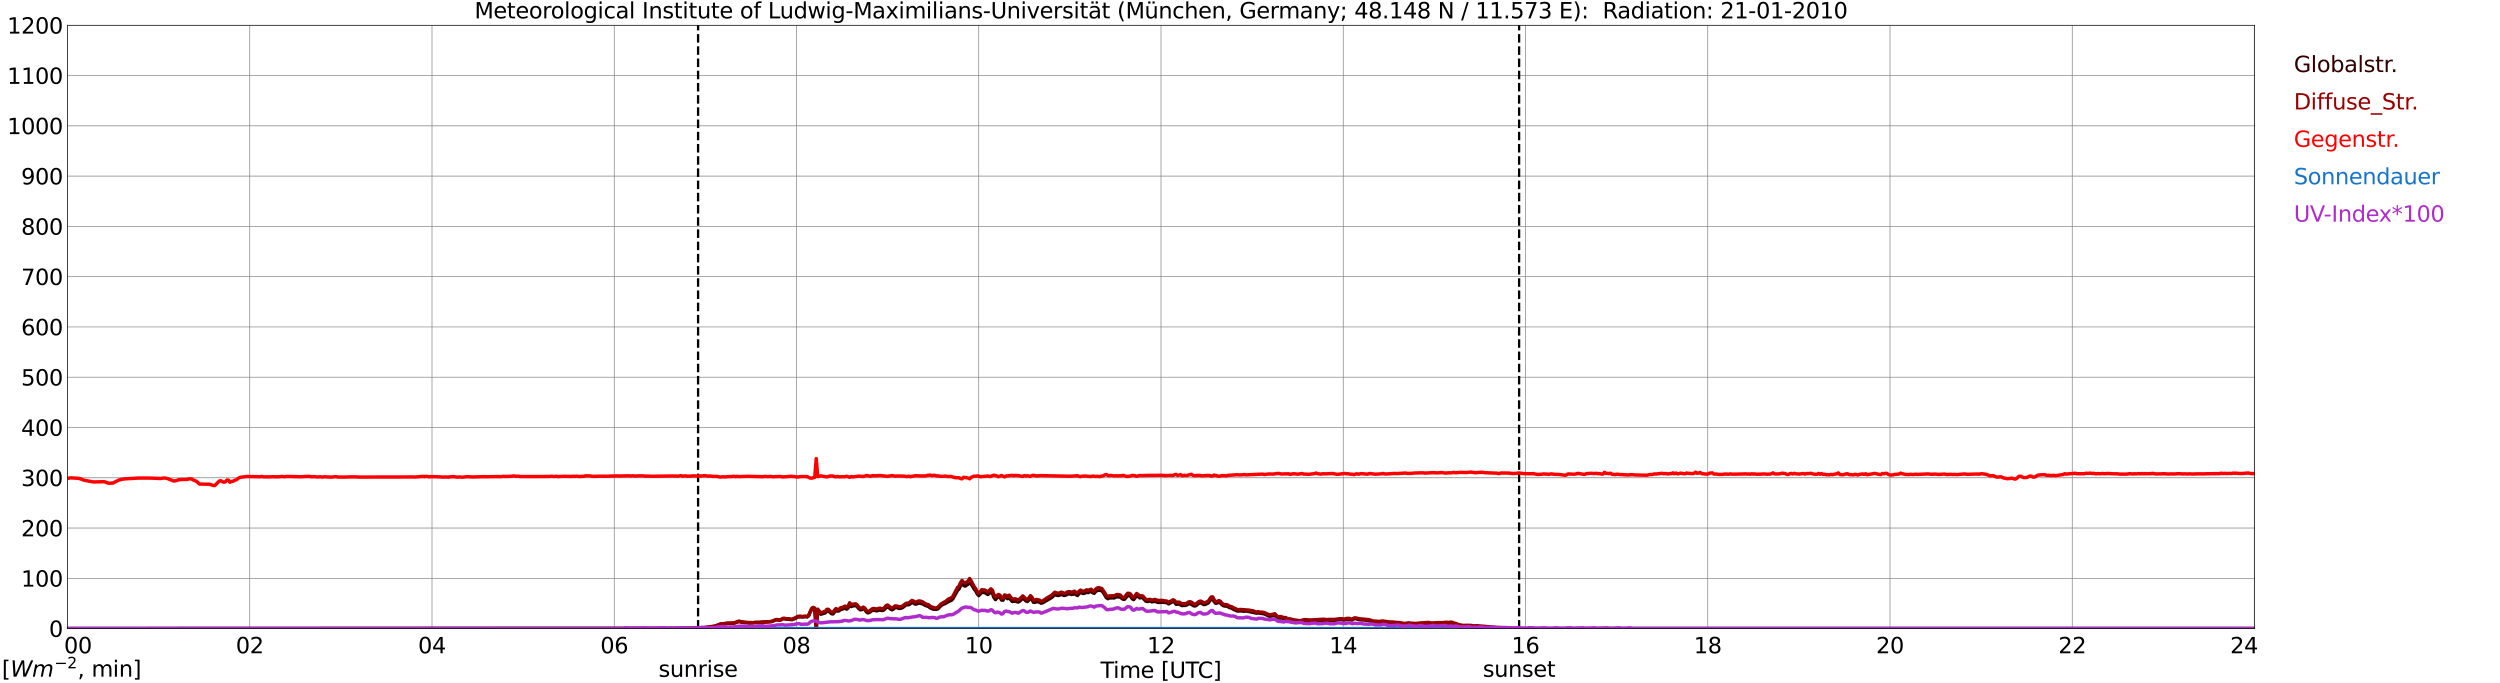 <?xml version="1.0" encoding="utf-8" standalone="no"?>
<!DOCTYPE svg PUBLIC "-//W3C//DTD SVG 1.1//EN"
  "http://www.w3.org/Graphics/SVG/1.1/DTD/svg11.dtd">
<svg xmlns:xlink="http://www.w3.org/1999/xlink" width="1085.4pt" height="296.64pt" viewBox="0 0 1085.4 296.64" xmlns="http://www.w3.org/2000/svg" version="1.1">
 <defs>
  <style type="text/css">*{stroke-linejoin: round; stroke-linecap: butt}</style>
 </defs>
 <g id="figure_1">
  <g id="patch_1">
   <path d="M 0 296.64 
L 1085.4 296.64 
L 1085.4 0 
L 0 0 
z
" style="fill: #ffffff"/>
  </g>
  <g id="axes_1">
   <g id="patch_2">
    <path d="M 29.306 272.909 
L 978.814 272.909 
L 978.814 10.976 
L 29.306 10.976 
z
" style="fill: #ffffff"/>
   </g>
   <g id="patch_3">
    <path d="M 978.814 272.909 
L 978.814 272.909 
L 978.814 10.976 
L 978.814 10.976 
z
" clip-path="url(#p9c9dc38a20)" style="fill: #d3d3d3; opacity: 0.25; stroke: #d3d3d3; stroke-linejoin: miter"/>
   </g>
   <g id="matplotlib.axis_1">
    <g id="xtick_1">
     <g id="line2d_1">
      <path d="M 29.306 272.909 
L 29.306 10.976 
" clip-path="url(#p9c9dc38a20)" style="fill: none; stroke: #808080; stroke-width: 0.3; stroke-linecap: square"/>
     </g>
     <g id="line2d_2"/>
     <g id="text_1">
      <!--    00 -->
      <g transform="translate(18.733 283.627) scale(0.095 -0.095)">
       <defs>
        <path id="DejaVuSans-20" transform="scale(0.016)"/>
        <path id="DejaVuSans-30" d="M 2034 4250 
Q 1547 4250 1301 3770 
Q 1056 3291 1056 2328 
Q 1056 1369 1301 889 
Q 1547 409 2034 409 
Q 2525 409 2770 889 
Q 3016 1369 3016 2328 
Q 3016 3291 2770 3770 
Q 2525 4250 2034 4250 
z
M 2034 4750 
Q 2819 4750 3233 4129 
Q 3647 3509 3647 2328 
Q 3647 1150 3233 529 
Q 2819 -91 2034 -91 
Q 1250 -91 836 529 
Q 422 1150 422 2328 
Q 422 3509 836 4129 
Q 1250 4750 2034 4750 
z
" transform="scale(0.016)"/>
       </defs>
       <use xlink:href="#DejaVuSans-20"/>
       <use xlink:href="#DejaVuSans-20" transform="translate(31.787 0)"/>
       <use xlink:href="#DejaVuSans-20" transform="translate(63.574 0)"/>
       <use xlink:href="#DejaVuSans-30" transform="translate(95.361 0)"/>
       <use xlink:href="#DejaVuSans-30" transform="translate(158.984 0)"/>
      </g>
     </g>
    </g>
    <g id="xtick_2">
     <g id="line2d_3">
      <path d="M 108.431 272.909 
L 108.431 10.976 
" clip-path="url(#p9c9dc38a20)" style="fill: none; stroke: #808080; stroke-width: 0.3; stroke-linecap: square"/>
     </g>
     <g id="line2d_4"/>
     <g id="text_2">
      <!-- 02 -->
      <g transform="translate(102.387 283.627) scale(0.095 -0.095)">
       <defs>
        <path id="DejaVuSans-32" d="M 1228 531 
L 3431 531 
L 3431 0 
L 469 0 
L 469 531 
Q 828 903 1448 1529 
Q 2069 2156 2228 2338 
Q 2531 2678 2651 2914 
Q 2772 3150 2772 3378 
Q 2772 3750 2511 3984 
Q 2250 4219 1831 4219 
Q 1534 4219 1204 4116 
Q 875 4013 500 3803 
L 500 4441 
Q 881 4594 1212 4672 
Q 1544 4750 1819 4750 
Q 2544 4750 2975 4387 
Q 3406 4025 3406 3419 
Q 3406 3131 3298 2873 
Q 3191 2616 2906 2266 
Q 2828 2175 2409 1742 
Q 1991 1309 1228 531 
z
" transform="scale(0.016)"/>
       </defs>
       <use xlink:href="#DejaVuSans-30"/>
       <use xlink:href="#DejaVuSans-32" transform="translate(63.623 0)"/>
      </g>
     </g>
    </g>
    <g id="xtick_3">
     <g id="line2d_5">
      <path d="M 187.557 272.909 
L 187.557 10.976 
" clip-path="url(#p9c9dc38a20)" style="fill: none; stroke: #808080; stroke-width: 0.3; stroke-linecap: square"/>
     </g>
     <g id="line2d_6"/>
     <g id="text_3">
      <!-- 04 -->
      <g transform="translate(181.513 283.627) scale(0.095 -0.095)">
       <defs>
        <path id="DejaVuSans-34" d="M 2419 4116 
L 825 1625 
L 2419 1625 
L 2419 4116 
z
M 2253 4666 
L 3047 4666 
L 3047 1625 
L 3713 1625 
L 3713 1100 
L 3047 1100 
L 3047 0 
L 2419 0 
L 2419 1100 
L 313 1100 
L 313 1709 
L 2253 4666 
z
" transform="scale(0.016)"/>
       </defs>
       <use xlink:href="#DejaVuSans-30"/>
       <use xlink:href="#DejaVuSans-34" transform="translate(63.623 0)"/>
      </g>
     </g>
    </g>
    <g id="xtick_4">
     <g id="line2d_7">
      <path d="M 266.683 272.909 
L 266.683 10.976 
" clip-path="url(#p9c9dc38a20)" style="fill: none; stroke: #808080; stroke-width: 0.3; stroke-linecap: square"/>
     </g>
     <g id="line2d_8"/>
     <g id="text_4">
      <!-- 06 -->
      <g transform="translate(260.638 283.627) scale(0.095 -0.095)">
       <defs>
        <path id="DejaVuSans-36" d="M 2113 2584 
Q 1688 2584 1439 2293 
Q 1191 2003 1191 1497 
Q 1191 994 1439 701 
Q 1688 409 2113 409 
Q 2538 409 2786 701 
Q 3034 994 3034 1497 
Q 3034 2003 2786 2293 
Q 2538 2584 2113 2584 
z
M 3366 4563 
L 3366 3988 
Q 3128 4100 2886 4159 
Q 2644 4219 2406 4219 
Q 1781 4219 1451 3797 
Q 1122 3375 1075 2522 
Q 1259 2794 1537 2939 
Q 1816 3084 2150 3084 
Q 2853 3084 3261 2657 
Q 3669 2231 3669 1497 
Q 3669 778 3244 343 
Q 2819 -91 2113 -91 
Q 1303 -91 875 529 
Q 447 1150 447 2328 
Q 447 3434 972 4092 
Q 1497 4750 2381 4750 
Q 2619 4750 2861 4703 
Q 3103 4656 3366 4563 
z
" transform="scale(0.016)"/>
       </defs>
       <use xlink:href="#DejaVuSans-30"/>
       <use xlink:href="#DejaVuSans-36" transform="translate(63.623 0)"/>
      </g>
     </g>
    </g>
    <g id="xtick_5">
     <g id="line2d_9">
      <path d="M 345.808 272.909 
L 345.808 10.976 
" clip-path="url(#p9c9dc38a20)" style="fill: none; stroke: #808080; stroke-width: 0.3; stroke-linecap: square"/>
     </g>
     <g id="line2d_10"/>
     <g id="text_5">
      <!-- 08 -->
      <g transform="translate(339.764 283.627) scale(0.095 -0.095)">
       <defs>
        <path id="DejaVuSans-38" d="M 2034 2216 
Q 1584 2216 1326 1975 
Q 1069 1734 1069 1313 
Q 1069 891 1326 650 
Q 1584 409 2034 409 
Q 2484 409 2743 651 
Q 3003 894 3003 1313 
Q 3003 1734 2745 1975 
Q 2488 2216 2034 2216 
z
M 1403 2484 
Q 997 2584 770 2862 
Q 544 3141 544 3541 
Q 544 4100 942 4425 
Q 1341 4750 2034 4750 
Q 2731 4750 3128 4425 
Q 3525 4100 3525 3541 
Q 3525 3141 3298 2862 
Q 3072 2584 2669 2484 
Q 3125 2378 3379 2068 
Q 3634 1759 3634 1313 
Q 3634 634 3220 271 
Q 2806 -91 2034 -91 
Q 1263 -91 848 271 
Q 434 634 434 1313 
Q 434 1759 690 2068 
Q 947 2378 1403 2484 
z
M 1172 3481 
Q 1172 3119 1398 2916 
Q 1625 2713 2034 2713 
Q 2441 2713 2670 2916 
Q 2900 3119 2900 3481 
Q 2900 3844 2670 4047 
Q 2441 4250 2034 4250 
Q 1625 4250 1398 4047 
Q 1172 3844 1172 3481 
z
" transform="scale(0.016)"/>
       </defs>
       <use xlink:href="#DejaVuSans-30"/>
       <use xlink:href="#DejaVuSans-38" transform="translate(63.623 0)"/>
      </g>
     </g>
    </g>
    <g id="xtick_6">
     <g id="line2d_11">
      <path d="M 424.934 272.909 
L 424.934 10.976 
" clip-path="url(#p9c9dc38a20)" style="fill: none; stroke: #808080; stroke-width: 0.3; stroke-linecap: square"/>
     </g>
     <g id="line2d_12"/>
     <g id="text_6">
      <!-- 10 -->
      <g transform="translate(418.89 283.627) scale(0.095 -0.095)">
       <defs>
        <path id="DejaVuSans-31" d="M 794 531 
L 1825 531 
L 1825 4091 
L 703 3866 
L 703 4441 
L 1819 4666 
L 2450 4666 
L 2450 531 
L 3481 531 
L 3481 0 
L 794 0 
L 794 531 
z
" transform="scale(0.016)"/>
       </defs>
       <use xlink:href="#DejaVuSans-31"/>
       <use xlink:href="#DejaVuSans-30" transform="translate(63.623 0)"/>
      </g>
     </g>
    </g>
    <g id="xtick_7">
     <g id="line2d_13">
      <path d="M 504.06 272.909 
L 504.06 10.976 
" clip-path="url(#p9c9dc38a20)" style="fill: none; stroke: #808080; stroke-width: 0.3; stroke-linecap: square"/>
     </g>
     <g id="line2d_14"/>
     <g id="text_7">
      <!-- 12 -->
      <g transform="translate(498.015 283.627) scale(0.095 -0.095)">
       <use xlink:href="#DejaVuSans-31"/>
       <use xlink:href="#DejaVuSans-32" transform="translate(63.623 0)"/>
      </g>
     </g>
    </g>
    <g id="xtick_8">
     <g id="line2d_15">
      <path d="M 583.185 272.909 
L 583.185 10.976 
" clip-path="url(#p9c9dc38a20)" style="fill: none; stroke: #808080; stroke-width: 0.3; stroke-linecap: square"/>
     </g>
     <g id="line2d_16"/>
     <g id="text_8">
      <!-- 14 -->
      <g transform="translate(577.141 283.627) scale(0.095 -0.095)">
       <use xlink:href="#DejaVuSans-31"/>
       <use xlink:href="#DejaVuSans-34" transform="translate(63.623 0)"/>
      </g>
     </g>
    </g>
    <g id="xtick_9">
     <g id="line2d_17">
      <path d="M 662.311 272.909 
L 662.311 10.976 
" clip-path="url(#p9c9dc38a20)" style="fill: none; stroke: #808080; stroke-width: 0.3; stroke-linecap: square"/>
     </g>
     <g id="line2d_18"/>
     <g id="text_9">
      <!-- 16 -->
      <g transform="translate(656.267 283.627) scale(0.095 -0.095)">
       <use xlink:href="#DejaVuSans-31"/>
       <use xlink:href="#DejaVuSans-36" transform="translate(63.623 0)"/>
      </g>
     </g>
    </g>
    <g id="xtick_10">
     <g id="line2d_19">
      <path d="M 741.437 272.909 
L 741.437 10.976 
" clip-path="url(#p9c9dc38a20)" style="fill: none; stroke: #808080; stroke-width: 0.3; stroke-linecap: square"/>
     </g>
     <g id="line2d_20"/>
     <g id="text_10">
      <!-- 18 -->
      <g transform="translate(735.392 283.627) scale(0.095 -0.095)">
       <use xlink:href="#DejaVuSans-31"/>
       <use xlink:href="#DejaVuSans-38" transform="translate(63.623 0)"/>
      </g>
     </g>
    </g>
    <g id="xtick_11">
     <g id="line2d_21">
      <path d="M 820.562 272.909 
L 820.562 10.976 
" clip-path="url(#p9c9dc38a20)" style="fill: none; stroke: #808080; stroke-width: 0.3; stroke-linecap: square"/>
     </g>
     <g id="line2d_22"/>
     <g id="text_11">
      <!-- 20 -->
      <g transform="translate(814.518 283.627) scale(0.095 -0.095)">
       <use xlink:href="#DejaVuSans-32"/>
       <use xlink:href="#DejaVuSans-30" transform="translate(63.623 0)"/>
      </g>
     </g>
    </g>
    <g id="xtick_12">
     <g id="line2d_23">
      <path d="M 899.688 272.909 
L 899.688 10.976 
" clip-path="url(#p9c9dc38a20)" style="fill: none; stroke: #808080; stroke-width: 0.3; stroke-linecap: square"/>
     </g>
     <g id="line2d_24"/>
     <g id="text_12">
      <!-- 22 -->
      <g transform="translate(893.644 283.627) scale(0.095 -0.095)">
       <use xlink:href="#DejaVuSans-32"/>
       <use xlink:href="#DejaVuSans-32" transform="translate(63.623 0)"/>
      </g>
     </g>
    </g>
    <g id="xtick_13">
     <g id="line2d_25">
      <path d="M 978.814 272.909 
L 978.814 10.976 
" clip-path="url(#p9c9dc38a20)" style="fill: none; stroke: #808080; stroke-width: 0.3; stroke-linecap: square"/>
     </g>
     <g id="line2d_26"/>
     <g id="text_13">
      <!-- 24    -->
      <g transform="translate(968.241 283.627) scale(0.095 -0.095)">
       <use xlink:href="#DejaVuSans-32"/>
       <use xlink:href="#DejaVuSans-34" transform="translate(63.623 0)"/>
       <use xlink:href="#DejaVuSans-20" transform="translate(127.246 0)"/>
       <use xlink:href="#DejaVuSans-20" transform="translate(159.033 0)"/>
       <use xlink:href="#DejaVuSans-20" transform="translate(190.82 0)"/>
      </g>
     </g>
    </g>
    <g id="text_14">
     <!-- Time [UTC] -->
     <g transform="translate(477.806 294.322) scale(0.095 -0.095)">
      <defs>
       <path id="DejaVuSans-54" d="M -19 4666 
L 3928 4666 
L 3928 4134 
L 2272 4134 
L 2272 0 
L 1638 0 
L 1638 4134 
L -19 4134 
L -19 4666 
z
" transform="scale(0.016)"/>
       <path id="DejaVuSans-69" d="M 603 3500 
L 1178 3500 
L 1178 0 
L 603 0 
L 603 3500 
z
M 603 4863 
L 1178 4863 
L 1178 4134 
L 603 4134 
L 603 4863 
z
" transform="scale(0.016)"/>
       <path id="DejaVuSans-6d" d="M 3328 2828 
Q 3544 3216 3844 3400 
Q 4144 3584 4550 3584 
Q 5097 3584 5394 3201 
Q 5691 2819 5691 2113 
L 5691 0 
L 5113 0 
L 5113 2094 
Q 5113 2597 4934 2840 
Q 4756 3084 4391 3084 
Q 3944 3084 3684 2787 
Q 3425 2491 3425 1978 
L 3425 0 
L 2847 0 
L 2847 2094 
Q 2847 2600 2669 2842 
Q 2491 3084 2119 3084 
Q 1678 3084 1418 2786 
Q 1159 2488 1159 1978 
L 1159 0 
L 581 0 
L 581 3500 
L 1159 3500 
L 1159 2956 
Q 1356 3278 1631 3431 
Q 1906 3584 2284 3584 
Q 2666 3584 2933 3390 
Q 3200 3197 3328 2828 
z
" transform="scale(0.016)"/>
       <path id="DejaVuSans-65" d="M 3597 1894 
L 3597 1613 
L 953 1613 
Q 991 1019 1311 708 
Q 1631 397 2203 397 
Q 2534 397 2845 478 
Q 3156 559 3463 722 
L 3463 178 
Q 3153 47 2828 -22 
Q 2503 -91 2169 -91 
Q 1331 -91 842 396 
Q 353 884 353 1716 
Q 353 2575 817 3079 
Q 1281 3584 2069 3584 
Q 2775 3584 3186 3129 
Q 3597 2675 3597 1894 
z
M 3022 2063 
Q 3016 2534 2758 2815 
Q 2500 3097 2075 3097 
Q 1594 3097 1305 2825 
Q 1016 2553 972 2059 
L 3022 2063 
z
" transform="scale(0.016)"/>
       <path id="DejaVuSans-5b" d="M 550 4863 
L 1875 4863 
L 1875 4416 
L 1125 4416 
L 1125 -397 
L 1875 -397 
L 1875 -844 
L 550 -844 
L 550 4863 
z
" transform="scale(0.016)"/>
       <path id="DejaVuSans-55" d="M 556 4666 
L 1191 4666 
L 1191 1831 
Q 1191 1081 1462 751 
Q 1734 422 2344 422 
Q 2950 422 3222 751 
Q 3494 1081 3494 1831 
L 3494 4666 
L 4128 4666 
L 4128 1753 
Q 4128 841 3676 375 
Q 3225 -91 2344 -91 
Q 1459 -91 1007 375 
Q 556 841 556 1753 
L 556 4666 
z
" transform="scale(0.016)"/>
       <path id="DejaVuSans-43" d="M 4122 4306 
L 4122 3641 
Q 3803 3938 3442 4084 
Q 3081 4231 2675 4231 
Q 1875 4231 1450 3742 
Q 1025 3253 1025 2328 
Q 1025 1406 1450 917 
Q 1875 428 2675 428 
Q 3081 428 3442 575 
Q 3803 722 4122 1019 
L 4122 359 
Q 3791 134 3420 21 
Q 3050 -91 2638 -91 
Q 1578 -91 968 557 
Q 359 1206 359 2328 
Q 359 3453 968 4101 
Q 1578 4750 2638 4750 
Q 3056 4750 3426 4639 
Q 3797 4528 4122 4306 
z
" transform="scale(0.016)"/>
       <path id="DejaVuSans-5d" d="M 1947 4863 
L 1947 -844 
L 622 -844 
L 622 -397 
L 1369 -397 
L 1369 4416 
L 622 4416 
L 622 4863 
L 1947 4863 
z
" transform="scale(0.016)"/>
      </defs>
      <use xlink:href="#DejaVuSans-54"/>
      <use xlink:href="#DejaVuSans-69" transform="translate(57.959 0)"/>
      <use xlink:href="#DejaVuSans-6d" transform="translate(85.742 0)"/>
      <use xlink:href="#DejaVuSans-65" transform="translate(183.154 0)"/>
      <use xlink:href="#DejaVuSans-20" transform="translate(244.678 0)"/>
      <use xlink:href="#DejaVuSans-5b" transform="translate(276.465 0)"/>
      <use xlink:href="#DejaVuSans-55" transform="translate(315.479 0)"/>
      <use xlink:href="#DejaVuSans-54" transform="translate(388.672 0)"/>
      <use xlink:href="#DejaVuSans-43" transform="translate(443.881 0)"/>
      <use xlink:href="#DejaVuSans-5d" transform="translate(513.705 0)"/>
     </g>
    </g>
   </g>
   <g id="matplotlib.axis_2">
    <g id="ytick_1">
     <g id="line2d_27">
      <path d="M 29.306 272.909 
L 978.814 272.909 
" clip-path="url(#p9c9dc38a20)" style="fill: none; stroke: #808080; stroke-width: 0.3; stroke-linecap: square"/>
     </g>
     <g id="line2d_28"/>
     <g id="text_15">
      <!-- 0 -->
      <g transform="translate(21.261 276.518) scale(0.095 -0.095)">
       <use xlink:href="#DejaVuSans-30"/>
      </g>
     </g>
    </g>
    <g id="ytick_2">
     <g id="line2d_29">
      <path d="M 29.306 251.081 
L 978.814 251.081 
" clip-path="url(#p9c9dc38a20)" style="fill: none; stroke: #808080; stroke-width: 0.3; stroke-linecap: square"/>
     </g>
     <g id="line2d_30"/>
     <g id="text_16">
      <!-- 100 -->
      <g transform="translate(9.173 254.69) scale(0.095 -0.095)">
       <use xlink:href="#DejaVuSans-31"/>
       <use xlink:href="#DejaVuSans-30" transform="translate(63.623 0)"/>
       <use xlink:href="#DejaVuSans-30" transform="translate(127.246 0)"/>
      </g>
     </g>
    </g>
    <g id="ytick_3">
     <g id="line2d_31">
      <path d="M 29.306 229.253 
L 978.814 229.253 
" clip-path="url(#p9c9dc38a20)" style="fill: none; stroke: #808080; stroke-width: 0.3; stroke-linecap: square"/>
     </g>
     <g id="line2d_32"/>
     <g id="text_17">
      <!-- 200 -->
      <g transform="translate(9.173 232.863) scale(0.095 -0.095)">
       <use xlink:href="#DejaVuSans-32"/>
       <use xlink:href="#DejaVuSans-30" transform="translate(63.623 0)"/>
       <use xlink:href="#DejaVuSans-30" transform="translate(127.246 0)"/>
      </g>
     </g>
    </g>
    <g id="ytick_4">
     <g id="line2d_33">
      <path d="M 29.306 207.426 
L 978.814 207.426 
" clip-path="url(#p9c9dc38a20)" style="fill: none; stroke: #808080; stroke-width: 0.3; stroke-linecap: square"/>
     </g>
     <g id="line2d_34"/>
     <g id="text_18">
      <!-- 300 -->
      <g transform="translate(9.173 211.035) scale(0.095 -0.095)">
       <defs>
        <path id="DejaVuSans-33" d="M 2597 2516 
Q 3050 2419 3304 2112 
Q 3559 1806 3559 1356 
Q 3559 666 3084 287 
Q 2609 -91 1734 -91 
Q 1441 -91 1130 -33 
Q 819 25 488 141 
L 488 750 
Q 750 597 1062 519 
Q 1375 441 1716 441 
Q 2309 441 2620 675 
Q 2931 909 2931 1356 
Q 2931 1769 2642 2001 
Q 2353 2234 1838 2234 
L 1294 2234 
L 1294 2753 
L 1863 2753 
Q 2328 2753 2575 2939 
Q 2822 3125 2822 3475 
Q 2822 3834 2567 4026 
Q 2313 4219 1838 4219 
Q 1578 4219 1281 4162 
Q 984 4106 628 3988 
L 628 4550 
Q 988 4650 1302 4700 
Q 1616 4750 1894 4750 
Q 2613 4750 3031 4423 
Q 3450 4097 3450 3541 
Q 3450 3153 3228 2886 
Q 3006 2619 2597 2516 
z
" transform="scale(0.016)"/>
       </defs>
       <use xlink:href="#DejaVuSans-33"/>
       <use xlink:href="#DejaVuSans-30" transform="translate(63.623 0)"/>
       <use xlink:href="#DejaVuSans-30" transform="translate(127.246 0)"/>
      </g>
     </g>
    </g>
    <g id="ytick_5">
     <g id="line2d_35">
      <path d="M 29.306 185.598 
L 978.814 185.598 
" clip-path="url(#p9c9dc38a20)" style="fill: none; stroke: #808080; stroke-width: 0.3; stroke-linecap: square"/>
     </g>
     <g id="line2d_36"/>
     <g id="text_19">
      <!-- 400 -->
      <g transform="translate(9.173 189.207) scale(0.095 -0.095)">
       <use xlink:href="#DejaVuSans-34"/>
       <use xlink:href="#DejaVuSans-30" transform="translate(63.623 0)"/>
       <use xlink:href="#DejaVuSans-30" transform="translate(127.246 0)"/>
      </g>
     </g>
    </g>
    <g id="ytick_6">
     <g id="line2d_37">
      <path d="M 29.306 163.77 
L 978.814 163.77 
" clip-path="url(#p9c9dc38a20)" style="fill: none; stroke: #808080; stroke-width: 0.3; stroke-linecap: square"/>
     </g>
     <g id="line2d_38"/>
     <g id="text_20">
      <!-- 500 -->
      <g transform="translate(9.173 167.379) scale(0.095 -0.095)">
       <defs>
        <path id="DejaVuSans-35" d="M 691 4666 
L 3169 4666 
L 3169 4134 
L 1269 4134 
L 1269 2991 
Q 1406 3038 1543 3061 
Q 1681 3084 1819 3084 
Q 2600 3084 3056 2656 
Q 3513 2228 3513 1497 
Q 3513 744 3044 326 
Q 2575 -91 1722 -91 
Q 1428 -91 1123 -41 
Q 819 9 494 109 
L 494 744 
Q 775 591 1075 516 
Q 1375 441 1709 441 
Q 2250 441 2565 725 
Q 2881 1009 2881 1497 
Q 2881 1984 2565 2268 
Q 2250 2553 1709 2553 
Q 1456 2553 1204 2497 
Q 953 2441 691 2322 
L 691 4666 
z
" transform="scale(0.016)"/>
       </defs>
       <use xlink:href="#DejaVuSans-35"/>
       <use xlink:href="#DejaVuSans-30" transform="translate(63.623 0)"/>
       <use xlink:href="#DejaVuSans-30" transform="translate(127.246 0)"/>
      </g>
     </g>
    </g>
    <g id="ytick_7">
     <g id="line2d_39">
      <path d="M 29.306 141.942 
L 978.814 141.942 
" clip-path="url(#p9c9dc38a20)" style="fill: none; stroke: #808080; stroke-width: 0.3; stroke-linecap: square"/>
     </g>
     <g id="line2d_40"/>
     <g id="text_21">
      <!-- 600 -->
      <g transform="translate(9.173 145.551) scale(0.095 -0.095)">
       <use xlink:href="#DejaVuSans-36"/>
       <use xlink:href="#DejaVuSans-30" transform="translate(63.623 0)"/>
       <use xlink:href="#DejaVuSans-30" transform="translate(127.246 0)"/>
      </g>
     </g>
    </g>
    <g id="ytick_8">
     <g id="line2d_41">
      <path d="M 29.306 120.114 
L 978.814 120.114 
" clip-path="url(#p9c9dc38a20)" style="fill: none; stroke: #808080; stroke-width: 0.3; stroke-linecap: square"/>
     </g>
     <g id="line2d_42"/>
     <g id="text_22">
      <!-- 700 -->
      <g transform="translate(9.173 123.724) scale(0.095 -0.095)">
       <defs>
        <path id="DejaVuSans-37" d="M 525 4666 
L 3525 4666 
L 3525 4397 
L 1831 0 
L 1172 0 
L 2766 4134 
L 525 4134 
L 525 4666 
z
" transform="scale(0.016)"/>
       </defs>
       <use xlink:href="#DejaVuSans-37"/>
       <use xlink:href="#DejaVuSans-30" transform="translate(63.623 0)"/>
       <use xlink:href="#DejaVuSans-30" transform="translate(127.246 0)"/>
      </g>
     </g>
    </g>
    <g id="ytick_9">
     <g id="line2d_43">
      <path d="M 29.306 98.287 
L 978.814 98.287 
" clip-path="url(#p9c9dc38a20)" style="fill: none; stroke: #808080; stroke-width: 0.3; stroke-linecap: square"/>
     </g>
     <g id="line2d_44"/>
     <g id="text_23">
      <!-- 800 -->
      <g transform="translate(9.173 101.896) scale(0.095 -0.095)">
       <use xlink:href="#DejaVuSans-38"/>
       <use xlink:href="#DejaVuSans-30" transform="translate(63.623 0)"/>
       <use xlink:href="#DejaVuSans-30" transform="translate(127.246 0)"/>
      </g>
     </g>
    </g>
    <g id="ytick_10">
     <g id="line2d_45">
      <path d="M 29.306 76.459 
L 978.814 76.459 
" clip-path="url(#p9c9dc38a20)" style="fill: none; stroke: #808080; stroke-width: 0.3; stroke-linecap: square"/>
     </g>
     <g id="line2d_46"/>
     <g id="text_24">
      <!-- 900 -->
      <g transform="translate(9.173 80.068) scale(0.095 -0.095)">
       <defs>
        <path id="DejaVuSans-39" d="M 703 97 
L 703 672 
Q 941 559 1184 500 
Q 1428 441 1663 441 
Q 2288 441 2617 861 
Q 2947 1281 2994 2138 
Q 2813 1869 2534 1725 
Q 2256 1581 1919 1581 
Q 1219 1581 811 2004 
Q 403 2428 403 3163 
Q 403 3881 828 4315 
Q 1253 4750 1959 4750 
Q 2769 4750 3195 4129 
Q 3622 3509 3622 2328 
Q 3622 1225 3098 567 
Q 2575 -91 1691 -91 
Q 1453 -91 1209 -44 
Q 966 3 703 97 
z
M 1959 2075 
Q 2384 2075 2632 2365 
Q 2881 2656 2881 3163 
Q 2881 3666 2632 3958 
Q 2384 4250 1959 4250 
Q 1534 4250 1286 3958 
Q 1038 3666 1038 3163 
Q 1038 2656 1286 2365 
Q 1534 2075 1959 2075 
z
" transform="scale(0.016)"/>
       </defs>
       <use xlink:href="#DejaVuSans-39"/>
       <use xlink:href="#DejaVuSans-30" transform="translate(63.623 0)"/>
       <use xlink:href="#DejaVuSans-30" transform="translate(127.246 0)"/>
      </g>
     </g>
    </g>
    <g id="ytick_11">
     <g id="line2d_47">
      <path d="M 29.306 54.631 
L 978.814 54.631 
" clip-path="url(#p9c9dc38a20)" style="fill: none; stroke: #808080; stroke-width: 0.3; stroke-linecap: square"/>
     </g>
     <g id="line2d_48"/>
     <g id="text_25">
      <!-- 1000 -->
      <g transform="translate(3.128 58.24) scale(0.095 -0.095)">
       <use xlink:href="#DejaVuSans-31"/>
       <use xlink:href="#DejaVuSans-30" transform="translate(63.623 0)"/>
       <use xlink:href="#DejaVuSans-30" transform="translate(127.246 0)"/>
       <use xlink:href="#DejaVuSans-30" transform="translate(190.869 0)"/>
      </g>
     </g>
    </g>
    <g id="ytick_12">
     <g id="line2d_49">
      <path d="M 29.306 32.803 
L 978.814 32.803 
" clip-path="url(#p9c9dc38a20)" style="fill: none; stroke: #808080; stroke-width: 0.3; stroke-linecap: square"/>
     </g>
     <g id="line2d_50"/>
     <g id="text_26">
      <!-- 1100 -->
      <g transform="translate(3.128 36.413) scale(0.095 -0.095)">
       <use xlink:href="#DejaVuSans-31"/>
       <use xlink:href="#DejaVuSans-31" transform="translate(63.623 0)"/>
       <use xlink:href="#DejaVuSans-30" transform="translate(127.246 0)"/>
       <use xlink:href="#DejaVuSans-30" transform="translate(190.869 0)"/>
      </g>
     </g>
    </g>
    <g id="ytick_13">
     <g id="line2d_51">
      <path d="M 29.306 10.976 
L 978.814 10.976 
" clip-path="url(#p9c9dc38a20)" style="fill: none; stroke: #808080; stroke-width: 0.3; stroke-linecap: square"/>
     </g>
     <g id="line2d_52"/>
     <g id="text_27">
      <!-- 1200 -->
      <g transform="translate(3.128 14.585) scale(0.095 -0.095)">
       <use xlink:href="#DejaVuSans-31"/>
       <use xlink:href="#DejaVuSans-32" transform="translate(63.623 0)"/>
       <use xlink:href="#DejaVuSans-30" transform="translate(127.246 0)"/>
       <use xlink:href="#DejaVuSans-30" transform="translate(190.869 0)"/>
      </g>
     </g>
    </g>
   </g>
   <g id="line2d_53">
    <path d="M 303.081 272.909 
L 303.081 10.976 
" clip-path="url(#p9c9dc38a20)" style="fill: none; stroke-dasharray: 3.7,1.6; stroke-dashoffset: 0; stroke: #000000"/>
   </g>
   <g id="line2d_54">
    <path d="M 659.542 272.909 
L 659.542 10.976 
" clip-path="url(#p9c9dc38a20)" style="fill: none; stroke-dasharray: 3.7,1.6; stroke-dashoffset: 0; stroke: #000000"/>
   </g>
   <g id="line2d_55">
    <path d="M 29.306 272.909 
L 297.674 272.835 
L 300.311 272.752 
L 302.289 272.671 
L 304.267 272.629 
L 306.246 272.549 
L 308.883 272.138 
L 310.202 271.933 
L 311.521 271.523 
L 312.18 271.195 
L 312.839 270.992 
L 314.158 270.829 
L 316.136 270.663 
L 318.114 270.623 
L 318.774 270.54 
L 320.752 269.886 
L 322.071 270.132 
L 325.368 270.499 
L 335.258 269.844 
L 336.577 269.189 
L 337.236 269.109 
L 338.555 269.272 
L 339.215 269.067 
L 339.874 268.657 
L 340.533 268.657 
L 341.193 268.82 
L 341.852 268.779 
L 343.83 269.067 
L 345.149 268.535 
L 346.468 267.838 
L 349.105 267.838 
L 349.765 267.716 
L 350.424 267.88 
L 351.083 267.347 
L 351.743 265.791 
L 352.402 264.52 
L 353.062 264.152 
L 353.721 264.52 
L 354.38 272.909 
L 355.04 265.169 
L 356.359 266.684 
L 358.337 266.07 
L 358.996 265.252 
L 359.655 265.21 
L 360.974 266.439 
L 361.634 266.561 
L 362.952 264.883 
L 363.612 265.332 
L 364.271 265.21 
L 364.93 264.595 
L 365.59 264.514 
L 366.909 263.898 
L 367.568 264.472 
L 368.227 263.898 
L 368.887 262.508 
L 369.546 263.326 
L 370.206 263.08 
L 371.524 262.916 
L 372.184 263.407 
L 372.843 264.228 
L 373.502 264.758 
L 374.162 264.678 
L 374.821 264.309 
L 375.481 264.678 
L 376.14 265.618 
L 376.799 266.112 
L 377.459 265.865 
L 378.777 264.963 
L 379.437 264.963 
L 380.756 265.21 
L 381.415 264.963 
L 382.074 264.883 
L 382.734 265.046 
L 383.393 265.046 
L 384.053 264.555 
L 384.712 263.776 
L 385.371 263.49 
L 386.031 263.859 
L 386.69 264.472 
L 387.349 264.758 
L 388.668 263.818 
L 389.328 263.776 
L 389.987 264.062 
L 390.646 264.186 
L 391.306 264.023 
L 391.965 263.735 
L 393.284 262.711 
L 393.943 262.547 
L 394.603 262.547 
L 395.921 261.606 
L 396.581 261.77 
L 397.24 262.261 
L 397.899 262.261 
L 398.559 261.934 
L 399.218 261.851 
L 400.537 262.178 
L 401.856 262.916 
L 402.515 263.08 
L 403.175 263.368 
L 403.834 263.94 
L 405.153 264.472 
L 406.471 264.555 
L 407.131 264.392 
L 408.45 263.038 
L 409.109 262.547 
L 410.428 262.015 
L 411.746 261.196 
L 413.065 260.622 
L 413.725 259.928 
L 415.703 256.324 
L 416.362 255.75 
L 417.022 254.316 
L 417.681 253.375 
L 418.34 254.152 
L 419 254.48 
L 420.318 253.62 
L 420.978 252.432 
L 422.297 254.643 
L 422.956 255.75 
L 423.615 256.569 
L 424.275 257.839 
L 424.934 258.575 
L 426.253 257.143 
L 427.572 257.306 
L 428.89 258.125 
L 430.209 257.018 
L 430.869 257.592 
L 431.528 259.395 
L 432.187 260.336 
L 432.847 259.559 
L 433.506 259.068 
L 434.165 259.354 
L 434.825 260.5 
L 435.484 260.583 
L 436.144 259.19 
L 436.803 259.395 
L 437.462 259.928 
L 438.122 259.476 
L 439.44 261.115 
L 440.759 260.991 
L 442.078 261.401 
L 442.737 260.991 
L 444.056 259.723 
L 444.716 260.214 
L 445.375 260.869 
L 446.034 261.155 
L 446.694 260.541 
L 447.353 259.64 
L 448.012 260.255 
L 448.672 261.482 
L 449.331 261.523 
L 449.991 261.237 
L 450.65 261.279 
L 451.309 261.443 
L 451.969 261.892 
L 452.628 261.729 
L 456.584 259.435 
L 457.903 258.208 
L 459.222 258.535 
L 459.881 258.452 
L 460.541 258.166 
L 461.2 258.166 
L 461.859 258.535 
L 462.519 258.452 
L 463.838 257.839 
L 464.497 257.878 
L 465.156 258.083 
L 465.816 258.003 
L 466.475 257.756 
L 467.794 258.535 
L 468.453 257.714 
L 469.113 257.182 
L 469.772 257.511 
L 470.431 257.675 
L 471.091 257.47 
L 471.75 256.979 
L 472.409 257.306 
L 473.069 256.937 
L 473.728 256.774 
L 474.388 257.348 
L 475.047 257.592 
L 475.706 256.774 
L 476.366 256.405 
L 477.025 256.241 
L 478.344 256.446 
L 479.003 257.265 
L 480.322 259.476 
L 480.981 259.928 
L 481.641 259.64 
L 482.96 259.559 
L 483.619 259.64 
L 484.938 259.026 
L 485.597 259.19 
L 486.256 259.19 
L 487.575 260.172 
L 488.235 260.172 
L 489.553 258.616 
L 490.213 258.616 
L 490.872 258.863 
L 491.532 259.928 
L 492.191 260.336 
L 493.51 258.575 
L 494.169 258.985 
L 494.828 259.598 
L 495.488 259.435 
L 496.147 259.559 
L 497.466 260.991 
L 498.125 261.155 
L 499.444 260.91 
L 500.103 261.318 
L 500.763 261.155 
L 501.422 261.115 
L 502.082 261.279 
L 502.741 261.565 
L 504.719 261.443 
L 506.038 261.606 
L 506.697 261.687 
L 507.357 262.178 
L 509.335 261.115 
L 509.994 261.523 
L 510.654 262.383 
L 511.972 262.22 
L 512.632 262.672 
L 513.291 262.958 
L 513.95 262.794 
L 514.61 262.875 
L 515.269 262.63 
L 515.929 262.22 
L 516.588 262.056 
L 517.247 262.383 
L 517.907 262.835 
L 518.566 263.121 
L 519.226 262.958 
L 520.544 261.892 
L 521.204 261.77 
L 521.863 261.975 
L 522.522 262.466 
L 523.182 262.425 
L 524.501 261.851 
L 525.819 260.131 
L 526.479 260.009 
L 527.138 261.155 
L 527.797 261.934 
L 528.457 261.812 
L 529.116 261.482 
L 529.776 261.687 
L 530.435 262.466 
L 531.094 262.958 
L 531.754 263.121 
L 532.413 263.121 
L 533.073 263.368 
L 533.732 263.776 
L 534.391 263.94 
L 535.051 264.228 
L 535.71 264.678 
L 536.369 264.841 
L 537.029 265.252 
L 537.688 265.291 
L 539.007 265.21 
L 539.666 265.374 
L 540.326 265.374 
L 540.985 265.252 
L 544.941 266.07 
L 545.601 266.234 
L 546.26 266.112 
L 548.898 266.52 
L 550.876 267.463 
L 551.535 267.544 
L 553.513 267.175 
L 554.173 267.912 
L 554.832 268.362 
L 556.81 268.323 
L 557.47 268.65 
L 558.129 268.526 
L 558.788 268.936 
L 559.448 269.141 
L 560.107 269.1 
L 561.426 269.51 
L 562.745 269.755 
L 564.723 269.918 
L 566.042 269.591 
L 567.36 269.552 
L 568.02 269.632 
L 569.338 269.591 
L 570.657 269.591 
L 574.613 269.386 
L 576.592 269.552 
L 579.889 269.305 
L 581.207 269.058 
L 581.867 268.978 
L 582.526 269.019 
L 583.185 269.183 
L 583.845 269.183 
L 584.504 268.936 
L 585.164 268.855 
L 585.823 268.936 
L 586.482 269.183 
L 587.142 269.141 
L 587.801 268.65 
L 588.46 268.567 
L 589.779 268.978 
L 591.098 269.141 
L 592.417 269.183 
L 597.032 270.001 
L 597.692 270.043 
L 598.351 270.207 
L 599.011 270.207 
L 600.329 270.001 
L 602.307 270.329 
L 604.286 270.329 
L 606.264 270.656 
L 608.242 270.778 
L 609.561 271.025 
L 610.22 271.025 
L 611.539 270.778 
L 613.517 270.942 
L 614.176 271.067 
L 614.836 271.067 
L 616.814 270.778 
L 618.792 270.698 
L 620.111 270.656 
L 621.429 270.903 
L 623.408 270.82 
L 624.067 270.656 
L 625.386 270.739 
L 626.705 270.656 
L 628.023 270.451 
L 628.683 270.615 
L 630.001 270.451 
L 630.661 270.615 
L 631.32 270.903 
L 631.98 271.025 
L 633.958 271.68 
L 635.276 271.844 
L 637.255 271.802 
L 637.914 271.802 
L 639.892 272.171 
L 641.211 272.049 
L 642.53 272.171 
L 644.508 272.254 
L 656.377 272.909 
L 978.154 272.909 
L 978.154 272.909 
" clip-path="url(#p9c9dc38a20)" style="fill: none; stroke: #330000; stroke-width: 1.5; stroke-linecap: square"/>
   </g>
   <g id="line2d_56">
    <path d="M 29.306 272.909 
L 295.696 272.806 
L 298.333 272.723 
L 302.949 272.638 
L 304.267 272.514 
L 305.586 272.47 
L 310.202 271.841 
L 311.521 271.422 
L 312.839 270.918 
L 316.136 270.499 
L 316.796 270.54 
L 317.455 270.455 
L 318.114 270.499 
L 318.774 270.414 
L 320.752 269.659 
L 322.73 270.078 
L 324.708 270.246 
L 326.027 270.287 
L 326.686 270.372 
L 328.005 270.163 
L 329.324 270.246 
L 331.302 270.078 
L 332.621 270.078 
L 334.599 269.868 
L 337.236 268.945 
L 338.555 269.154 
L 339.215 268.903 
L 339.874 268.482 
L 340.533 268.399 
L 341.193 268.609 
L 342.512 268.65 
L 343.83 268.862 
L 345.149 268.273 
L 346.468 267.559 
L 347.787 267.559 
L 348.446 267.685 
L 349.105 267.517 
L 349.765 267.476 
L 350.424 267.685 
L 351.083 267.14 
L 352.402 264.117 
L 353.062 263.697 
L 353.721 264.034 
L 354.38 272.909 
L 355.04 264.472 
L 356.359 266.109 
L 358.337 265.352 
L 358.996 264.555 
L 359.655 264.555 
L 360.974 265.856 
L 361.634 265.898 
L 362.293 264.933 
L 362.952 264.219 
L 363.612 264.723 
L 364.271 264.514 
L 364.93 263.842 
L 365.59 263.759 
L 366.249 263.505 
L 366.909 263.128 
L 367.568 263.673 
L 368.227 263.128 
L 368.887 261.7 
L 369.546 262.582 
L 370.206 262.29 
L 371.524 262.163 
L 372.184 262.624 
L 372.843 263.549 
L 373.502 264.136 
L 374.162 263.968 
L 374.821 263.591 
L 375.481 264.01 
L 376.14 264.974 
L 376.799 265.52 
L 377.459 265.269 
L 378.777 264.261 
L 379.437 264.178 
L 380.756 264.429 
L 381.415 264.136 
L 382.074 264.051 
L 382.734 264.304 
L 383.393 264.261 
L 384.053 263.715 
L 384.712 262.918 
L 385.371 262.667 
L 386.69 263.759 
L 387.349 264.01 
L 388.668 263.045 
L 389.328 263.086 
L 389.987 263.337 
L 390.646 263.464 
L 391.306 263.337 
L 391.965 263.045 
L 393.284 261.995 
L 393.943 261.827 
L 394.603 261.785 
L 395.921 260.694 
L 396.581 260.945 
L 397.24 261.408 
L 397.899 261.323 
L 398.559 260.986 
L 399.218 260.904 
L 399.878 261.03 
L 400.537 261.281 
L 401.856 262.204 
L 403.175 262.582 
L 403.834 263.169 
L 404.493 263.505 
L 405.812 263.927 
L 406.471 263.927 
L 407.131 263.715 
L 408.45 262.29 
L 409.768 261.491 
L 410.428 261.198 
L 411.746 260.107 
L 413.065 259.517 
L 413.725 258.889 
L 415.703 255.069 
L 416.362 254.482 
L 417.022 252.969 
L 417.681 252.004 
L 418.34 252.801 
L 419 253.054 
L 420.318 252.341 
L 420.978 251.164 
L 421.637 252.214 
L 422.956 254.691 
L 423.615 255.573 
L 424.275 256.957 
L 424.934 257.629 
L 426.253 256.034 
L 427.572 256.16 
L 428.89 256.957 
L 430.209 255.656 
L 430.869 256.243 
L 431.528 258.134 
L 432.187 259.225 
L 432.847 258.553 
L 433.506 258.092 
L 434.165 258.426 
L 434.825 259.686 
L 435.484 259.771 
L 436.144 258.302 
L 436.803 258.511 
L 437.462 258.93 
L 438.122 258.385 
L 439.44 260.107 
L 440.759 259.98 
L 442.078 260.441 
L 442.737 260.063 
L 444.056 258.721 
L 445.375 260.022 
L 446.034 260.275 
L 446.694 259.603 
L 447.353 258.638 
L 448.012 259.225 
L 448.672 260.567 
L 449.331 260.526 
L 449.991 260.275 
L 451.309 260.526 
L 451.969 261.072 
L 452.628 260.945 
L 454.606 259.561 
L 456.584 258.426 
L 457.903 257.125 
L 459.222 257.546 
L 459.881 257.503 
L 460.541 257.125 
L 461.2 257.167 
L 461.859 257.588 
L 462.519 257.546 
L 463.178 257.125 
L 463.838 256.874 
L 464.497 256.874 
L 465.156 257.084 
L 465.816 257.001 
L 466.475 256.665 
L 467.794 257.588 
L 468.453 256.748 
L 469.113 256.202 
L 469.772 256.538 
L 470.431 256.706 
L 471.091 256.497 
L 471.75 256.075 
L 472.409 256.37 
L 473.069 256.034 
L 473.728 255.824 
L 474.388 256.538 
L 475.047 256.706 
L 475.706 255.741 
L 476.366 255.279 
L 477.025 255.152 
L 478.344 255.488 
L 479.663 257.42 
L 480.322 258.553 
L 480.981 258.972 
L 481.641 258.721 
L 482.96 258.638 
L 483.619 258.721 
L 484.938 258.092 
L 486.256 258.258 
L 486.916 258.93 
L 487.575 259.435 
L 488.235 259.308 
L 489.553 257.588 
L 490.213 257.588 
L 490.872 257.924 
L 491.532 259.057 
L 492.191 259.435 
L 493.51 257.671 
L 494.169 258.175 
L 494.828 258.847 
L 495.488 258.638 
L 496.147 258.762 
L 497.466 260.231 
L 498.125 260.441 
L 498.785 260.275 
L 499.444 260.231 
L 500.103 260.567 
L 501.422 260.231 
L 502.741 260.694 
L 504.719 260.653 
L 505.379 260.821 
L 506.697 260.986 
L 507.357 261.532 
L 509.335 260.399 
L 509.994 260.777 
L 510.654 261.576 
L 511.313 261.408 
L 511.972 261.408 
L 512.632 261.868 
L 513.291 262.122 
L 513.95 262.036 
L 514.61 262.122 
L 515.269 261.868 
L 515.929 261.408 
L 516.588 261.198 
L 517.247 261.449 
L 518.566 262.331 
L 519.226 262.204 
L 520.544 261.155 
L 521.204 260.945 
L 521.863 261.198 
L 522.522 261.744 
L 523.182 261.659 
L 524.501 261.072 
L 525.819 259.225 
L 526.479 259.14 
L 527.138 260.399 
L 527.797 261.281 
L 528.457 261.198 
L 529.116 260.777 
L 529.776 260.986 
L 530.435 261.827 
L 531.094 262.331 
L 531.754 262.499 
L 532.413 262.499 
L 533.073 262.709 
L 533.732 263.128 
L 535.051 263.549 
L 535.71 264.01 
L 536.369 264.219 
L 537.029 264.597 
L 537.688 264.723 
L 538.348 264.597 
L 542.304 264.891 
L 544.282 265.269 
L 544.941 265.564 
L 545.601 265.732 
L 546.26 265.564 
L 546.919 265.732 
L 548.238 265.815 
L 548.898 265.941 
L 550.876 266.865 
L 551.535 266.948 
L 552.854 266.611 
L 553.513 266.487 
L 554.173 267.242 
L 554.832 267.747 
L 556.151 267.703 
L 557.47 268.166 
L 558.129 268.08 
L 558.788 268.46 
L 559.448 268.67 
L 560.107 268.67 
L 561.426 269.047 
L 563.404 269.34 
L 564.063 269.508 
L 564.723 269.467 
L 566.042 269.047 
L 566.701 269.006 
L 568.679 269.172 
L 570.657 269.089 
L 574.613 268.838 
L 575.932 269.006 
L 577.251 268.921 
L 578.57 268.921 
L 579.229 268.962 
L 581.207 268.67 
L 582.526 268.585 
L 583.185 268.794 
L 583.845 268.753 
L 584.504 268.502 
L 585.823 268.46 
L 586.482 268.794 
L 587.142 268.753 
L 587.801 268.334 
L 588.46 268.249 
L 590.439 268.67 
L 593.736 268.962 
L 594.395 269.047 
L 596.373 269.676 
L 597.692 269.676 
L 598.351 269.844 
L 599.67 269.676 
L 600.329 269.593 
L 602.967 270.012 
L 604.945 270.054 
L 605.604 270.18 
L 606.264 270.18 
L 606.923 270.307 
L 607.582 270.307 
L 609.561 270.643 
L 610.22 270.643 
L 611.539 270.39 
L 612.858 270.599 
L 613.517 270.558 
L 614.176 270.685 
L 615.495 270.599 
L 616.814 270.431 
L 618.133 270.39 
L 620.111 270.222 
L 621.429 270.475 
L 624.726 270.307 
L 626.045 270.348 
L 628.023 270.139 
L 628.683 270.263 
L 630.001 270.097 
L 630.661 270.222 
L 631.32 270.558 
L 631.98 270.643 
L 633.298 271.189 
L 635.276 271.523 
L 637.255 271.481 
L 638.573 271.523 
L 639.892 271.734 
L 641.211 271.649 
L 643.189 271.817 
L 646.486 272.112 
L 648.464 272.28 
L 659.014 272.867 
L 660.333 272.826 
L 662.97 272.909 
L 664.949 272.867 
L 666.927 272.909 
L 978.154 272.909 
L 978.154 272.909 
" clip-path="url(#p9c9dc38a20)" style="fill: none; stroke: #990000; stroke-width: 1.5; stroke-linecap: square"/>
   </g>
   <g id="line2d_57">
    <path d="M 29.306 207.716 
L 30.625 207.452 
L 33.921 207.666 
L 34.581 207.786 
L 36.559 208.491 
L 40.515 209.244 
L 45.131 209.128 
L 45.79 209.285 
L 47.109 209.811 
L 49.087 209.691 
L 51.725 208.366 
L 53.703 207.943 
L 59.637 207.57 
L 62.275 207.561 
L 65.572 207.572 
L 69.528 207.738 
L 71.506 207.511 
L 72.825 207.814 
L 74.803 208.591 
L 75.462 208.855 
L 76.781 208.604 
L 77.441 208.314 
L 78.759 208.168 
L 80.737 208.189 
L 81.397 208.104 
L 82.056 207.89 
L 82.716 207.897 
L 83.375 208.021 
L 84.034 208.484 
L 84.694 208.678 
L 85.353 209.012 
L 86.672 210.161 
L 90.628 210.237 
L 91.288 210.333 
L 92.606 210.783 
L 93.266 210.809 
L 95.244 208.814 
L 95.903 208.716 
L 96.563 209.141 
L 97.222 209.34 
L 97.881 209.174 
L 98.541 208.412 
L 99.2 208.462 
L 99.86 209.394 
L 100.519 208.995 
L 101.178 208.96 
L 101.838 208.502 
L 102.497 208.377 
L 103.816 207.443 
L 104.475 207.192 
L 107.113 206.873 
L 113.047 206.996 
L 113.707 206.836 
L 114.366 207.05 
L 117.003 207.044 
L 118.322 206.961 
L 120.3 207.024 
L 121.619 206.958 
L 122.278 206.851 
L 123.597 207.002 
L 124.257 206.862 
L 127.553 206.915 
L 128.872 206.954 
L 130.191 207 
L 134.147 206.806 
L 135.466 207.033 
L 136.125 206.95 
L 138.104 207.087 
L 138.763 206.989 
L 140.082 207.113 
L 140.741 207 
L 144.038 207.142 
L 145.357 206.954 
L 146.016 206.967 
L 146.676 207.113 
L 149.972 207.12 
L 152.61 207.037 
L 154.588 207.039 
L 155.247 207.111 
L 156.566 207.122 
L 179.645 207.07 
L 180.304 207.107 
L 183.601 206.823 
L 184.26 206.976 
L 184.92 206.803 
L 185.579 206.851 
L 186.238 207.061 
L 186.898 206.93 
L 188.217 206.941 
L 191.513 207.057 
L 192.173 207.135 
L 193.492 207.076 
L 194.81 207.153 
L 195.47 207.017 
L 196.788 206.923 
L 198.107 207.102 
L 198.767 207.161 
L 199.426 207.068 
L 200.745 207.188 
L 202.723 206.958 
L 205.36 207.085 
L 209.976 206.95 
L 211.295 206.989 
L 213.273 206.945 
L 217.889 206.91 
L 218.548 206.793 
L 219.207 206.865 
L 221.186 206.827 
L 222.504 206.727 
L 223.164 206.624 
L 223.823 206.771 
L 225.142 206.742 
L 225.801 206.908 
L 238.329 206.869 
L 239.648 206.758 
L 240.308 206.893 
L 241.626 206.775 
L 242.286 206.921 
L 244.923 206.788 
L 248.22 206.862 
L 248.88 206.758 
L 249.539 206.865 
L 250.198 206.729 
L 251.517 206.889 
L 253.495 206.793 
L 254.155 206.57 
L 256.133 206.631 
L 257.451 206.827 
L 260.748 206.734 
L 264.045 206.764 
L 266.023 206.648 
L 266.683 206.696 
L 267.342 206.598 
L 268.661 206.677 
L 273.277 206.57 
L 273.936 206.688 
L 274.595 206.559 
L 275.914 206.694 
L 277.233 206.605 
L 278.552 206.605 
L 279.211 206.592 
L 279.87 206.734 
L 281.189 206.712 
L 283.167 206.775 
L 291.739 206.659 
L 294.377 206.725 
L 295.696 206.498 
L 296.355 206.736 
L 297.674 206.585 
L 298.333 206.755 
L 300.311 206.686 
L 300.971 206.592 
L 303.608 206.753 
L 304.267 206.609 
L 304.927 206.67 
L 305.586 206.478 
L 307.564 206.736 
L 308.224 206.651 
L 309.543 206.849 
L 311.521 206.83 
L 312.18 207.046 
L 312.839 207.102 
L 314.158 206.985 
L 314.818 207.078 
L 316.136 206.937 
L 317.455 206.917 
L 318.774 206.779 
L 319.433 206.998 
L 320.093 206.769 
L 320.752 206.937 
L 324.708 206.79 
L 331.302 206.969 
L 331.961 206.834 
L 332.621 206.836 
L 333.28 206.972 
L 334.599 206.819 
L 335.258 206.991 
L 338.555 206.871 
L 339.874 207.061 
L 342.512 206.886 
L 343.171 206.769 
L 345.808 207.039 
L 346.468 207.137 
L 347.127 206.939 
L 348.446 206.895 
L 350.424 206.923 
L 351.743 207.559 
L 352.402 207.594 
L 353.721 207.253 
L 354.38 199.116 
L 355.04 206.91 
L 356.359 206.603 
L 358.996 207.076 
L 360.315 206.651 
L 361.634 206.675 
L 362.293 206.917 
L 362.952 207.03 
L 363.612 206.867 
L 364.271 207.004 
L 366.909 206.967 
L 367.568 206.771 
L 368.887 207.223 
L 369.546 206.882 
L 370.206 207.059 
L 372.843 206.707 
L 374.821 206.895 
L 376.14 206.45 
L 378.118 206.777 
L 378.777 206.483 
L 379.437 206.585 
L 382.074 206.452 
L 385.371 206.803 
L 387.349 206.454 
L 388.668 206.753 
L 389.328 206.679 
L 390.646 206.664 
L 392.624 206.72 
L 393.284 206.871 
L 393.943 206.889 
L 394.603 206.727 
L 395.262 206.972 
L 395.921 206.738 
L 396.581 206.764 
L 397.24 206.522 
L 399.878 206.644 
L 401.196 206.622 
L 401.856 206.635 
L 402.515 206.415 
L 403.834 206.247 
L 404.493 206.483 
L 405.812 206.352 
L 406.471 206.6 
L 407.131 206.605 
L 408.45 206.797 
L 409.768 206.808 
L 410.428 206.666 
L 411.087 206.878 
L 413.065 206.867 
L 414.384 207.323 
L 415.043 207.41 
L 416.362 207.421 
L 417.022 207.768 
L 417.681 207.882 
L 418.34 207.196 
L 420.318 207.541 
L 420.978 207.873 
L 421.637 207.253 
L 422.956 206.703 
L 423.615 206.784 
L 424.275 206.627 
L 424.934 206.686 
L 425.593 206.985 
L 428.89 206.668 
L 429.55 206.871 
L 430.209 206.823 
L 430.869 206.483 
L 431.528 206.33 
L 432.187 206.43 
L 433.506 206.963 
L 434.825 206.456 
L 436.144 207.05 
L 436.803 206.666 
L 438.122 206.535 
L 439.44 206.365 
L 440.1 206.561 
L 440.759 206.424 
L 442.078 206.476 
L 443.397 206.758 
L 444.056 206.838 
L 444.716 206.489 
L 445.375 206.675 
L 446.034 206.561 
L 447.353 206.821 
L 448.012 206.456 
L 448.672 206.354 
L 449.991 206.633 
L 451.969 206.491 
L 464.497 206.758 
L 465.816 206.696 
L 467.794 206.544 
L 468.453 206.806 
L 469.113 206.932 
L 469.772 206.742 
L 470.431 206.76 
L 471.091 206.666 
L 473.728 206.908 
L 474.388 206.686 
L 475.706 206.867 
L 476.366 206.769 
L 477.025 206.906 
L 477.685 206.902 
L 478.344 206.668 
L 479.003 206.587 
L 479.663 206.173 
L 480.322 206.022 
L 480.981 206.391 
L 481.641 206.581 
L 482.3 206.395 
L 483.619 206.605 
L 484.938 206.559 
L 485.597 206.648 
L 486.256 206.513 
L 486.916 206.6 
L 487.575 206.371 
L 488.894 206.793 
L 489.553 206.858 
L 490.872 206.672 
L 491.532 206.382 
L 492.85 206.531 
L 493.51 206.797 
L 494.828 206.415 
L 495.488 206.491 
L 498.125 206.4 
L 500.763 206.402 
L 502.082 206.387 
L 504.06 206.347 
L 506.038 206.491 
L 508.016 206.387 
L 509.335 206.439 
L 509.994 206.085 
L 510.654 205.983 
L 511.313 206.448 
L 512.632 206.07 
L 513.291 206.596 
L 513.95 206.373 
L 515.269 206.439 
L 517.247 205.919 
L 517.907 206.36 
L 518.566 206.533 
L 520.544 206.373 
L 521.863 206.572 
L 524.501 206.404 
L 525.16 206.424 
L 525.819 206.738 
L 526.479 206.611 
L 527.138 206.249 
L 529.116 206.766 
L 529.776 206.69 
L 530.435 206.487 
L 531.754 206.509 
L 532.413 206.624 
L 533.073 206.369 
L 534.391 206.304 
L 537.029 206.109 
L 538.348 206.212 
L 540.326 206.039 
L 540.985 206.173 
L 548.238 205.832 
L 548.898 206.024 
L 550.876 205.778 
L 552.854 205.841 
L 554.173 205.594 
L 555.491 205.557 
L 556.151 205.793 
L 559.448 205.703 
L 560.107 205.943 
L 561.426 205.699 
L 562.085 205.688 
L 563.404 205.876 
L 565.382 205.581 
L 566.042 205.858 
L 567.36 205.847 
L 568.02 205.939 
L 570.657 205.642 
L 571.317 205.363 
L 571.976 205.631 
L 573.295 205.847 
L 574.613 205.666 
L 575.273 205.747 
L 578.57 205.572 
L 580.548 205.946 
L 583.845 205.555 
L 584.504 205.727 
L 585.164 205.647 
L 585.823 205.817 
L 587.142 205.898 
L 587.801 206.101 
L 588.46 205.836 
L 589.12 205.692 
L 589.779 205.871 
L 591.098 205.612 
L 593.736 205.889 
L 594.395 205.618 
L 595.054 205.605 
L 597.032 205.887 
L 599.67 205.725 
L 600.329 205.564 
L 601.648 205.797 
L 605.604 205.544 
L 606.264 205.625 
L 610.22 205.367 
L 610.879 205.54 
L 612.198 205.533 
L 614.176 205.369 
L 617.473 205.26 
L 618.792 205.4 
L 622.089 205.199 
L 624.067 205.306 
L 626.045 205.166 
L 627.364 205.382 
L 628.023 205.382 
L 628.683 205.267 
L 630.001 205.262 
L 631.32 205.094 
L 631.98 205.271 
L 633.958 205.081 
L 636.595 205.162 
L 638.573 204.95 
L 640.552 205.254 
L 641.87 205.114 
L 643.189 205.035 
L 643.848 205.075 
L 644.508 205.232 
L 649.783 205.415 
L 650.442 205.596 
L 651.102 205.555 
L 651.761 205.339 
L 655.058 205.389 
L 656.377 205.548 
L 657.036 205.614 
L 657.695 205.513 
L 658.355 205.533 
L 659.014 205.378 
L 659.674 205.35 
L 661.652 205.651 
L 664.949 205.679 
L 665.608 205.609 
L 667.586 206.009 
L 669.564 205.865 
L 670.224 205.732 
L 670.883 205.865 
L 671.542 205.791 
L 672.202 205.941 
L 673.521 205.745 
L 674.839 205.911 
L 676.817 206.005 
L 678.136 206.146 
L 679.455 206.336 
L 680.114 206.188 
L 680.774 205.756 
L 683.411 205.882 
L 684.071 205.806 
L 684.73 205.592 
L 685.389 205.535 
L 687.368 205.919 
L 688.027 205.974 
L 688.686 205.642 
L 690.664 205.485 
L 691.983 205.601 
L 693.302 205.509 
L 693.961 205.673 
L 694.621 205.605 
L 695.28 205.817 
L 695.939 205.834 
L 696.599 205.068 
L 697.258 205.546 
L 697.918 205.507 
L 698.577 205.623 
L 699.236 205.459 
L 699.896 205.928 
L 700.555 205.937 
L 701.215 206.098 
L 701.874 205.858 
L 703.852 206.087 
L 704.511 206.033 
L 705.171 206.157 
L 705.83 206.122 
L 706.49 206.24 
L 707.808 206.101 
L 708.468 206.066 
L 709.786 206.205 
L 715.062 206.328 
L 716.38 206.002 
L 717.04 206.042 
L 718.358 205.762 
L 719.018 205.806 
L 721.655 205.476 
L 722.315 205.692 
L 722.974 205.564 
L 724.293 205.804 
L 724.952 205.614 
L 725.612 205.64 
L 726.271 205.302 
L 726.93 205.664 
L 727.59 205.369 
L 728.249 205.719 
L 728.909 205.644 
L 729.568 205.413 
L 731.546 205.734 
L 732.205 205.356 
L 732.865 205.496 
L 734.184 205.577 
L 734.843 205.627 
L 735.502 205.478 
L 736.162 205.005 
L 736.821 205.481 
L 737.48 205.398 
L 738.14 205.107 
L 738.799 205.642 
L 741.437 205.88 
L 742.096 205.437 
L 743.415 205.304 
L 744.074 205.812 
L 745.393 205.81 
L 746.052 205.963 
L 748.031 205.959 
L 748.69 205.808 
L 750.668 205.882 
L 751.327 205.749 
L 751.987 205.871 
L 755.284 205.823 
L 757.262 205.76 
L 757.921 205.721 
L 758.581 205.839 
L 759.24 205.778 
L 759.899 205.902 
L 760.559 205.664 
L 761.218 205.843 
L 761.878 205.756 
L 762.537 205.9 
L 765.174 205.81 
L 765.834 205.767 
L 767.153 205.876 
L 768.471 205.845 
L 769.131 205.64 
L 769.79 205.297 
L 770.449 205.754 
L 772.428 205.775 
L 773.746 205.441 
L 775.065 205.601 
L 775.725 205.965 
L 776.384 206.044 
L 777.043 205.673 
L 777.703 205.533 
L 778.362 205.797 
L 779.021 205.511 
L 779.681 205.745 
L 780.34 205.725 
L 781 205.843 
L 782.978 205.572 
L 783.637 205.852 
L 784.296 205.585 
L 784.956 205.644 
L 786.275 205.481 
L 786.934 205.74 
L 788.253 205.943 
L 788.912 205.904 
L 789.572 205.54 
L 790.231 205.902 
L 790.89 205.616 
L 791.55 206.007 
L 792.209 205.893 
L 792.868 206.107 
L 793.528 206.072 
L 794.187 206.186 
L 794.847 205.959 
L 795.506 206.096 
L 797.484 205.684 
L 798.143 205.321 
L 798.803 206.037 
L 800.122 206.142 
L 801.44 205.758 
L 802.1 205.671 
L 802.759 206.039 
L 804.737 206.168 
L 805.397 205.913 
L 806.715 206.214 
L 807.375 205.948 
L 808.694 205.762 
L 809.353 205.976 
L 810.012 205.664 
L 810.672 206.12 
L 813.969 205.52 
L 815.947 206 
L 816.606 206.044 
L 817.265 205.561 
L 817.925 205.699 
L 818.584 205.496 
L 819.244 205.548 
L 819.903 205.987 
L 820.562 206.21 
L 821.222 206.258 
L 821.881 206.173 
L 822.541 205.974 
L 824.519 205.821 
L 825.178 205.409 
L 825.837 205.686 
L 826.497 205.762 
L 827.156 205.978 
L 828.475 206.055 
L 829.794 205.911 
L 830.453 206.048 
L 831.772 205.88 
L 832.431 205.978 
L 837.047 205.758 
L 838.366 205.915 
L 840.344 205.841 
L 841.663 205.987 
L 844.3 205.802 
L 844.959 206.035 
L 846.278 205.981 
L 846.938 205.911 
L 847.597 206.031 
L 848.916 205.952 
L 849.575 206.057 
L 852.872 205.767 
L 854.191 205.948 
L 856.169 205.858 
L 858.806 205.806 
L 859.466 205.884 
L 860.125 205.649 
L 861.444 205.812 
L 862.103 205.874 
L 864.082 206.6 
L 865.4 206.498 
L 866.719 207.1 
L 867.378 207.146 
L 868.697 206.982 
L 870.016 207.572 
L 870.675 207.622 
L 871.335 207.836 
L 872.653 207.735 
L 873.313 207.567 
L 873.972 207.707 
L 874.632 208.006 
L 875.291 207.908 
L 876.61 206.766 
L 877.269 206.762 
L 878.588 207.349 
L 879.907 207.316 
L 881.225 206.714 
L 881.885 206.688 
L 882.544 207.092 
L 883.204 207.148 
L 883.863 206.878 
L 884.522 206.373 
L 885.841 206.14 
L 887.819 206.094 
L 888.479 206.371 
L 889.797 206.358 
L 890.457 206.5 
L 891.775 206.367 
L 892.435 206.526 
L 895.732 206.013 
L 896.391 205.662 
L 897.051 205.832 
L 901.007 205.47 
L 901.666 205.673 
L 904.963 205.671 
L 905.622 205.457 
L 906.282 205.524 
L 907.601 205.424 
L 908.26 205.546 
L 908.919 205.474 
L 909.579 205.675 
L 910.238 205.708 
L 910.898 205.605 
L 911.557 205.679 
L 912.876 205.592 
L 914.194 205.677 
L 914.854 205.557 
L 917.491 205.701 
L 919.469 205.703 
L 920.129 205.847 
L 923.426 205.836 
L 924.745 205.627 
L 926.063 205.81 
L 926.723 205.668 
L 927.382 205.762 
L 928.701 205.627 
L 929.36 205.719 
L 930.02 205.588 
L 930.679 205.734 
L 931.338 205.607 
L 931.998 205.708 
L 932.657 205.644 
L 933.316 205.699 
L 934.635 205.522 
L 935.954 205.771 
L 938.592 205.721 
L 939.251 205.647 
L 941.229 205.795 
L 943.207 205.74 
L 943.867 205.795 
L 945.845 205.638 
L 947.823 205.773 
L 948.482 205.714 
L 949.801 205.799 
L 950.46 205.714 
L 951.779 205.797 
L 954.417 205.716 
L 957.054 205.738 
L 958.373 205.675 
L 962.989 205.629 
L 963.648 205.671 
L 964.307 205.422 
L 964.967 205.585 
L 965.626 205.513 
L 966.945 205.605 
L 967.604 205.542 
L 968.923 205.555 
L 969.582 205.374 
L 970.242 205.518 
L 970.901 205.387 
L 971.561 205.551 
L 973.539 205.561 
L 976.176 205.343 
L 976.836 205.579 
L 978.154 205.618 
L 978.154 205.618 
" clip-path="url(#p9c9dc38a20)" style="fill: none; stroke: #ff0000; stroke-width: 1.5; stroke-linecap: square"/>
   </g>
   <g id="line2d_58">
    <path d="M 29.306 272.909 
L 978.154 272.909 
L 978.154 272.909 
" clip-path="url(#p9c9dc38a20)" style="fill: none; stroke: #1773cc; stroke-width: 1.5; stroke-linecap: square"/>
   </g>
   <g id="line2d_59">
    <path d="M 29.306 272.909 
L 270.639 272.909 
L 271.298 272.581 
L 272.617 272.581 
L 273.277 272.8 
L 277.233 272.712 
L 278.552 272.581 
L 280.53 272.581 
L 281.189 272.8 
L 285.145 272.712 
L 286.464 272.581 
L 288.442 272.581 
L 289.102 272.778 
L 292.399 272.778 
L 293.717 272.669 
L 295.036 272.56 
L 297.014 272.538 
L 297.674 272.734 
L 301.63 272.691 
L 304.267 272.429 
L 306.246 272.385 
L 306.905 272.603 
L 310.861 272.407 
L 312.18 272.123 
L 314.818 272.058 
L 315.477 272.276 
L 318.774 272.167 
L 320.752 271.861 
L 323.39 271.817 
L 324.049 272.058 
L 327.346 271.992 
L 329.324 271.73 
L 331.302 271.686 
L 331.961 271.905 
L 333.94 271.817 
L 335.918 271.643 
L 337.236 271.337 
L 339.215 271.272 
L 339.874 271.184 
L 340.533 271.403 
L 341.852 271.359 
L 344.49 271.184 
L 346.468 270.77 
L 347.127 270.813 
L 347.787 271.053 
L 349.765 270.966 
L 350.424 271.01 
L 351.083 270.77 
L 351.743 270.115 
L 352.402 269.7 
L 353.062 269.591 
L 354.38 269.635 
L 355.04 270.028 
L 356.359 270.442 
L 360.315 269.984 
L 364.271 269.897 
L 364.93 269.744 
L 365.59 269.722 
L 366.249 269.395 
L 367.568 269.395 
L 368.227 269.613 
L 369.546 269.46 
L 370.865 268.892 
L 371.524 268.849 
L 373.502 269.242 
L 374.162 268.958 
L 375.481 269.133 
L 376.14 269.373 
L 376.799 269.46 
L 378.118 269.285 
L 378.777 269.067 
L 381.415 268.98 
L 383.393 269.067 
L 385.371 268.369 
L 386.69 268.631 
L 387.349 268.587 
L 388.009 268.718 
L 388.668 268.631 
L 390.646 268.936 
L 391.306 268.783 
L 392.624 268.259 
L 393.284 268.085 
L 393.943 268.238 
L 396.581 267.801 
L 397.24 267.801 
L 399.218 267.255 
L 399.878 267.496 
L 400.537 268.041 
L 401.856 268.019 
L 402.515 268.041 
L 403.175 268.194 
L 405.153 268.063 
L 405.812 268.15 
L 406.471 268.478 
L 407.131 268.347 
L 407.79 267.998 
L 408.45 267.801 
L 409.768 267.779 
L 411.087 267.168 
L 412.406 266.863 
L 413.065 266.95 
L 413.725 266.775 
L 416.362 265.204 
L 417.022 264.483 
L 417.681 264.003 
L 419 263.567 
L 419.659 263.545 
L 420.318 263.785 
L 420.978 263.654 
L 421.637 263.85 
L 422.956 264.745 
L 423.615 264.854 
L 424.275 265.204 
L 424.934 265.356 
L 426.253 264.92 
L 426.912 265.029 
L 427.572 264.963 
L 428.89 265.356 
L 429.55 265.138 
L 430.209 264.702 
L 430.869 264.92 
L 431.528 265.706 
L 432.187 266.055 
L 432.847 265.749 
L 433.506 265.815 
L 434.165 266.077 
L 434.825 266.622 
L 435.484 266.36 
L 436.144 265.466 
L 436.803 265.291 
L 437.462 265.509 
L 438.122 265.553 
L 439.44 266.23 
L 440.1 265.968 
L 440.759 265.858 
L 442.078 266.23 
L 444.056 265.051 
L 444.716 265.225 
L 445.375 265.749 
L 446.034 265.902 
L 446.694 265.662 
L 447.353 265.269 
L 448.672 265.837 
L 449.991 265.662 
L 451.309 265.684 
L 451.969 266.186 
L 452.628 266.077 
L 457.244 264.134 
L 459.222 264.44 
L 461.2 264.025 
L 461.859 264.156 
L 462.519 264.156 
L 463.178 264.33 
L 464.497 264.112 
L 465.816 264.09 
L 466.475 263.85 
L 467.794 263.938 
L 468.453 263.588 
L 469.772 263.763 
L 471.75 263.523 
L 472.409 263.392 
L 473.069 263.13 
L 473.728 263.086 
L 474.388 263.283 
L 475.047 263.61 
L 475.706 263.152 
L 477.025 262.999 
L 478.344 262.912 
L 479.663 263.85 
L 480.322 264.592 
L 480.981 264.723 
L 482.3 264.483 
L 482.96 264.527 
L 484.938 263.894 
L 485.597 263.894 
L 486.256 264.287 
L 486.916 264.527 
L 488.235 264.461 
L 489.553 263.392 
L 490.213 263.436 
L 490.872 263.654 
L 491.532 264.636 
L 492.191 264.942 
L 492.85 264.614 
L 493.51 264.156 
L 494.169 264.418 
L 494.828 264.418 
L 495.488 264.243 
L 496.147 264.2 
L 497.466 265.247 
L 498.125 265.378 
L 499.444 265.291 
L 500.763 265.073 
L 501.422 265.029 
L 502.082 265.466 
L 502.741 265.662 
L 506.697 265.509 
L 507.357 266.099 
L 508.675 265.706 
L 509.335 265.487 
L 509.994 265.4 
L 510.654 265.771 
L 511.313 265.771 
L 512.632 266.36 
L 513.291 266.535 
L 514.61 266.47 
L 515.929 265.924 
L 516.588 265.946 
L 517.247 266.47 
L 517.907 266.732 
L 518.566 266.863 
L 519.226 266.753 
L 519.885 266.23 
L 520.544 265.924 
L 521.204 265.88 
L 521.863 266.36 
L 522.522 266.622 
L 523.841 266.47 
L 524.501 266.208 
L 525.819 265.094 
L 526.479 265.094 
L 527.138 265.946 
L 527.797 266.273 
L 529.776 266.12 
L 530.435 266.47 
L 531.094 266.622 
L 531.754 266.95 
L 532.413 266.993 
L 534.391 267.496 
L 535.051 267.408 
L 536.369 267.648 
L 537.029 268.172 
L 537.688 268.238 
L 539.007 268.216 
L 539.666 268.303 
L 540.985 267.954 
L 542.304 268.041 
L 542.963 268.434 
L 545.601 268.805 
L 546.26 268.456 
L 548.238 268.478 
L 548.898 268.783 
L 550.216 268.936 
L 551.535 269.133 
L 552.195 268.871 
L 553.513 268.849 
L 554.832 269.744 
L 556.81 269.94 
L 557.47 270.071 
L 558.129 269.722 
L 558.788 269.875 
L 559.448 269.897 
L 561.426 270.311 
L 562.745 270.464 
L 564.063 270.289 
L 565.382 270.333 
L 566.042 270.661 
L 568.679 270.792 
L 569.338 270.595 
L 571.317 270.508 
L 571.976 270.813 
L 573.954 270.77 
L 575.273 270.551 
L 576.592 270.573 
L 577.251 270.835 
L 578.57 270.792 
L 579.229 270.835 
L 580.548 270.464 
L 581.867 270.486 
L 583.185 270.748 
L 584.504 270.682 
L 585.164 270.399 
L 586.482 270.551 
L 587.142 270.813 
L 587.801 270.639 
L 588.46 270.617 
L 589.12 270.726 
L 591.098 270.617 
L 591.757 270.879 
L 594.395 271.053 
L 595.054 270.901 
L 596.373 271.053 
L 597.032 271.315 
L 599.67 271.315 
L 600.329 271.097 
L 601.648 271.163 
L 602.307 271.468 
L 604.945 271.577 
L 606.264 271.403 
L 607.582 271.446 
L 608.242 271.73 
L 610.22 271.796 
L 611.539 271.468 
L 612.858 271.534 
L 613.517 271.817 
L 615.495 271.839 
L 616.154 271.621 
L 617.473 271.643 
L 618.133 271.883 
L 620.77 271.774 
L 622.089 271.577 
L 622.748 271.555 
L 623.408 271.774 
L 627.364 271.577 
L 628.023 271.817 
L 629.342 271.839 
L 632.639 271.839 
L 633.298 272.145 
L 635.276 272.232 
L 637.914 272.079 
L 638.573 272.341 
L 640.552 272.385 
L 642.53 272.188 
L 643.189 272.188 
L 643.848 272.429 
L 646.486 272.429 
L 647.145 272.298 
L 648.464 272.298 
L 649.123 272.538 
L 651.761 272.603 
L 652.42 272.429 
L 654.399 272.45 
L 655.058 272.669 
L 657.695 272.603 
L 659.014 272.494 
L 659.674 272.516 
L 660.333 272.734 
L 662.97 272.756 
L 663.63 272.581 
L 665.608 272.56 
L 666.267 272.778 
L 668.905 272.691 
L 670.224 272.56 
L 670.883 272.56 
L 671.542 272.8 
L 674.18 272.8 
L 674.839 272.603 
L 676.158 272.581 
L 676.817 272.8 
L 679.455 272.8 
L 680.774 272.581 
L 682.092 272.581 
L 682.752 272.821 
L 687.368 272.581 
L 688.027 272.821 
L 692.643 272.581 
L 693.302 272.821 
L 697.918 272.581 
L 698.577 272.821 
L 701.215 272.8 
L 701.874 272.625 
L 703.193 272.581 
L 703.852 272.821 
L 706.49 272.8 
L 707.149 272.625 
L 707.808 272.603 
L 708.468 272.909 
L 978.154 272.909 
L 978.154 272.909 
" clip-path="url(#p9c9dc38a20)" style="fill: none; stroke: #b02bcc; stroke-width: 1.5; stroke-linecap: square"/>
   </g>
   <g id="patch_4">
    <path d="M 29.306 272.909 
L 29.306 10.976 
" style="fill: none; stroke: #000000; stroke-width: 0.3; stroke-linejoin: miter; stroke-linecap: square"/>
   </g>
   <g id="patch_5">
    <path d="M 978.814 272.909 
L 978.814 10.976 
" style="fill: none; stroke: #000000; stroke-width: 0.3; stroke-linejoin: miter; stroke-linecap: square"/>
   </g>
   <g id="patch_6">
    <path d="M 29.306 272.909 
L 978.814 272.909 
" style="fill: none; stroke: #000000; stroke-width: 0.3; stroke-linejoin: miter; stroke-linecap: square"/>
   </g>
   <g id="patch_7">
    <path d="M 29.306 10.976 
L 978.814 10.976 
" style="fill: none; stroke: #000000; stroke-width: 0.3; stroke-linejoin: miter; stroke-linecap: square"/>
   </g>
   <g id="text_28">
    <!-- sunrise -->
    <g transform="translate(285.916 293.863) scale(0.095 -0.095)">
     <defs>
      <path id="DejaVuSans-73" d="M 2834 3397 
L 2834 2853 
Q 2591 2978 2328 3040 
Q 2066 3103 1784 3103 
Q 1356 3103 1142 2972 
Q 928 2841 928 2578 
Q 928 2378 1081 2264 
Q 1234 2150 1697 2047 
L 1894 2003 
Q 2506 1872 2764 1633 
Q 3022 1394 3022 966 
Q 3022 478 2636 193 
Q 2250 -91 1575 -91 
Q 1294 -91 989 -36 
Q 684 19 347 128 
L 347 722 
Q 666 556 975 473 
Q 1284 391 1588 391 
Q 1994 391 2212 530 
Q 2431 669 2431 922 
Q 2431 1156 2273 1281 
Q 2116 1406 1581 1522 
L 1381 1569 
Q 847 1681 609 1914 
Q 372 2147 372 2553 
Q 372 3047 722 3315 
Q 1072 3584 1716 3584 
Q 2034 3584 2315 3537 
Q 2597 3491 2834 3397 
z
" transform="scale(0.016)"/>
      <path id="DejaVuSans-75" d="M 544 1381 
L 544 3500 
L 1119 3500 
L 1119 1403 
Q 1119 906 1312 657 
Q 1506 409 1894 409 
Q 2359 409 2629 706 
Q 2900 1003 2900 1516 
L 2900 3500 
L 3475 3500 
L 3475 0 
L 2900 0 
L 2900 538 
Q 2691 219 2414 64 
Q 2138 -91 1772 -91 
Q 1169 -91 856 284 
Q 544 659 544 1381 
z
M 1991 3584 
L 1991 3584 
z
" transform="scale(0.016)"/>
      <path id="DejaVuSans-6e" d="M 3513 2113 
L 3513 0 
L 2938 0 
L 2938 2094 
Q 2938 2591 2744 2837 
Q 2550 3084 2163 3084 
Q 1697 3084 1428 2787 
Q 1159 2491 1159 1978 
L 1159 0 
L 581 0 
L 581 3500 
L 1159 3500 
L 1159 2956 
Q 1366 3272 1645 3428 
Q 1925 3584 2291 3584 
Q 2894 3584 3203 3211 
Q 3513 2838 3513 2113 
z
" transform="scale(0.016)"/>
      <path id="DejaVuSans-72" d="M 2631 2963 
Q 2534 3019 2420 3045 
Q 2306 3072 2169 3072 
Q 1681 3072 1420 2755 
Q 1159 2438 1159 1844 
L 1159 0 
L 581 0 
L 581 3500 
L 1159 3500 
L 1159 2956 
Q 1341 3275 1631 3429 
Q 1922 3584 2338 3584 
Q 2397 3584 2469 3576 
Q 2541 3569 2628 3553 
L 2631 2963 
z
" transform="scale(0.016)"/>
     </defs>
     <use xlink:href="#DejaVuSans-73"/>
     <use xlink:href="#DejaVuSans-75" transform="translate(52.1 0)"/>
     <use xlink:href="#DejaVuSans-6e" transform="translate(115.479 0)"/>
     <use xlink:href="#DejaVuSans-72" transform="translate(178.857 0)"/>
     <use xlink:href="#DejaVuSans-69" transform="translate(219.971 0)"/>
     <use xlink:href="#DejaVuSans-73" transform="translate(247.754 0)"/>
     <use xlink:href="#DejaVuSans-65" transform="translate(299.854 0)"/>
    </g>
   </g>
   <g id="text_29">
    <!-- sunset -->
    <g transform="translate(643.787 293.863) scale(0.095 -0.095)">
     <defs>
      <path id="DejaVuSans-74" d="M 1172 4494 
L 1172 3500 
L 2356 3500 
L 2356 3053 
L 1172 3053 
L 1172 1153 
Q 1172 725 1289 603 
Q 1406 481 1766 481 
L 2356 481 
L 2356 0 
L 1766 0 
Q 1100 0 847 248 
Q 594 497 594 1153 
L 594 3053 
L 172 3053 
L 172 3500 
L 594 3500 
L 594 4494 
L 1172 4494 
z
" transform="scale(0.016)"/>
     </defs>
     <use xlink:href="#DejaVuSans-73"/>
     <use xlink:href="#DejaVuSans-75" transform="translate(52.1 0)"/>
     <use xlink:href="#DejaVuSans-6e" transform="translate(115.479 0)"/>
     <use xlink:href="#DejaVuSans-73" transform="translate(178.857 0)"/>
     <use xlink:href="#DejaVuSans-65" transform="translate(230.957 0)"/>
     <use xlink:href="#DejaVuSans-74" transform="translate(292.48 0)"/>
    </g>
   </g>
   <g id="text_30">
    <!-- [$Wm^{-2}$, min] -->
    <g transform="translate(0.821 293.863) scale(0.095 -0.095)">
     <defs>
      <path id="DejaVuSans-Oblique-57" d="M 616 4666 
L 1228 4666 
L 1453 697 
L 3213 4666 
L 3916 4666 
L 4147 697 
L 5888 4666 
L 6528 4666 
L 4453 0 
L 3659 0 
L 3444 3891 
L 1697 0 
L 903 0 
L 616 4666 
z
" transform="scale(0.016)"/>
      <path id="DejaVuSans-Oblique-6d" d="M 5747 2113 
L 5338 0 
L 4763 0 
L 5166 2094 
Q 5191 2228 5203 2325 
Q 5216 2422 5216 2491 
Q 5216 2772 5059 2928 
Q 4903 3084 4622 3084 
Q 4203 3084 3875 2770 
Q 3547 2456 3450 1953 
L 3066 0 
L 2491 0 
L 2900 2094 
Q 2925 2209 2937 2307 
Q 2950 2406 2950 2484 
Q 2950 2769 2794 2926 
Q 2638 3084 2363 3084 
Q 1938 3084 1609 2770 
Q 1281 2456 1184 1953 
L 800 0 
L 225 0 
L 909 3500 
L 1484 3500 
L 1375 2956 
Q 1609 3263 1923 3423 
Q 2238 3584 2597 3584 
Q 2978 3584 3223 3384 
Q 3469 3184 3519 2828 
Q 3781 3197 4126 3390 
Q 4472 3584 4856 3584 
Q 5306 3584 5551 3325 
Q 5797 3066 5797 2591 
Q 5797 2488 5784 2364 
Q 5772 2241 5747 2113 
z
" transform="scale(0.016)"/>
      <path id="DejaVuSans-2212" d="M 678 2272 
L 4684 2272 
L 4684 1741 
L 678 1741 
L 678 2272 
z
" transform="scale(0.016)"/>
      <path id="DejaVuSans-2c" d="M 750 794 
L 1409 794 
L 1409 256 
L 897 -744 
L 494 -744 
L 750 256 
L 750 794 
z
" transform="scale(0.016)"/>
     </defs>
     <use xlink:href="#DejaVuSans-5b" transform="translate(0 0.766)"/>
     <use xlink:href="#DejaVuSans-Oblique-57" transform="translate(39.014 0.766)"/>
     <use xlink:href="#DejaVuSans-Oblique-6d" transform="translate(137.891 0.766)"/>
     <use xlink:href="#DejaVuSans-2212" transform="translate(239.953 39.047) scale(0.7)"/>
     <use xlink:href="#DejaVuSans-32" transform="translate(298.605 39.047) scale(0.7)"/>
     <use xlink:href="#DejaVuSans-2c" transform="translate(345.875 0.766)"/>
     <use xlink:href="#DejaVuSans-20" transform="translate(377.663 0.766)"/>
     <use xlink:href="#DejaVuSans-6d" transform="translate(409.45 0.766)"/>
     <use xlink:href="#DejaVuSans-69" transform="translate(506.862 0.766)"/>
     <use xlink:href="#DejaVuSans-6e" transform="translate(534.645 0.766)"/>
     <use xlink:href="#DejaVuSans-5d" transform="translate(598.024 0.766)"/>
    </g>
   </g>
   <g id="text_31">
    <!-- Globalstr. -->
    <g style="fill: #330000" transform="translate(995.905 31.291) scale(0.095 -0.095)">
     <defs>
      <path id="DejaVuSans-47" d="M 3809 666 
L 3809 1919 
L 2778 1919 
L 2778 2438 
L 4434 2438 
L 4434 434 
Q 4069 175 3628 42 
Q 3188 -91 2688 -91 
Q 1594 -91 976 548 
Q 359 1188 359 2328 
Q 359 3472 976 4111 
Q 1594 4750 2688 4750 
Q 3144 4750 3555 4637 
Q 3966 4525 4313 4306 
L 4313 3634 
Q 3963 3931 3569 4081 
Q 3175 4231 2741 4231 
Q 1884 4231 1454 3753 
Q 1025 3275 1025 2328 
Q 1025 1384 1454 906 
Q 1884 428 2741 428 
Q 3075 428 3337 486 
Q 3600 544 3809 666 
z
" transform="scale(0.016)"/>
      <path id="DejaVuSans-6c" d="M 603 4863 
L 1178 4863 
L 1178 0 
L 603 0 
L 603 4863 
z
" transform="scale(0.016)"/>
      <path id="DejaVuSans-6f" d="M 1959 3097 
Q 1497 3097 1228 2736 
Q 959 2375 959 1747 
Q 959 1119 1226 758 
Q 1494 397 1959 397 
Q 2419 397 2687 759 
Q 2956 1122 2956 1747 
Q 2956 2369 2687 2733 
Q 2419 3097 1959 3097 
z
M 1959 3584 
Q 2709 3584 3137 3096 
Q 3566 2609 3566 1747 
Q 3566 888 3137 398 
Q 2709 -91 1959 -91 
Q 1206 -91 779 398 
Q 353 888 353 1747 
Q 353 2609 779 3096 
Q 1206 3584 1959 3584 
z
" transform="scale(0.016)"/>
      <path id="DejaVuSans-62" d="M 3116 1747 
Q 3116 2381 2855 2742 
Q 2594 3103 2138 3103 
Q 1681 3103 1420 2742 
Q 1159 2381 1159 1747 
Q 1159 1113 1420 752 
Q 1681 391 2138 391 
Q 2594 391 2855 752 
Q 3116 1113 3116 1747 
z
M 1159 2969 
Q 1341 3281 1617 3432 
Q 1894 3584 2278 3584 
Q 2916 3584 3314 3078 
Q 3713 2572 3713 1747 
Q 3713 922 3314 415 
Q 2916 -91 2278 -91 
Q 1894 -91 1617 61 
Q 1341 213 1159 525 
L 1159 0 
L 581 0 
L 581 4863 
L 1159 4863 
L 1159 2969 
z
" transform="scale(0.016)"/>
      <path id="DejaVuSans-61" d="M 2194 1759 
Q 1497 1759 1228 1600 
Q 959 1441 959 1056 
Q 959 750 1161 570 
Q 1363 391 1709 391 
Q 2188 391 2477 730 
Q 2766 1069 2766 1631 
L 2766 1759 
L 2194 1759 
z
M 3341 1997 
L 3341 0 
L 2766 0 
L 2766 531 
Q 2569 213 2275 61 
Q 1981 -91 1556 -91 
Q 1019 -91 701 211 
Q 384 513 384 1019 
Q 384 1609 779 1909 
Q 1175 2209 1959 2209 
L 2766 2209 
L 2766 2266 
Q 2766 2663 2505 2880 
Q 2244 3097 1772 3097 
Q 1472 3097 1187 3025 
Q 903 2953 641 2809 
L 641 3341 
Q 956 3463 1253 3523 
Q 1550 3584 1831 3584 
Q 2591 3584 2966 3190 
Q 3341 2797 3341 1997 
z
" transform="scale(0.016)"/>
      <path id="DejaVuSans-2e" d="M 684 794 
L 1344 794 
L 1344 0 
L 684 0 
L 684 794 
z
" transform="scale(0.016)"/>
     </defs>
     <use xlink:href="#DejaVuSans-47"/>
     <use xlink:href="#DejaVuSans-6c" transform="translate(77.49 0)"/>
     <use xlink:href="#DejaVuSans-6f" transform="translate(105.273 0)"/>
     <use xlink:href="#DejaVuSans-62" transform="translate(166.455 0)"/>
     <use xlink:href="#DejaVuSans-61" transform="translate(229.932 0)"/>
     <use xlink:href="#DejaVuSans-6c" transform="translate(291.211 0)"/>
     <use xlink:href="#DejaVuSans-73" transform="translate(318.994 0)"/>
     <use xlink:href="#DejaVuSans-74" transform="translate(371.094 0)"/>
     <use xlink:href="#DejaVuSans-72" transform="translate(410.303 0)"/>
     <use xlink:href="#DejaVuSans-2e" transform="translate(442.291 0)"/>
    </g>
   </g>
   <g id="text_32">
    <!-- Diffuse_Str. -->
    <g style="fill: #990000" transform="translate(995.905 47.531) scale(0.095 -0.095)">
     <defs>
      <path id="DejaVuSans-44" d="M 1259 4147 
L 1259 519 
L 2022 519 
Q 2988 519 3436 956 
Q 3884 1394 3884 2338 
Q 3884 3275 3436 3711 
Q 2988 4147 2022 4147 
L 1259 4147 
z
M 628 4666 
L 1925 4666 
Q 3281 4666 3915 4102 
Q 4550 3538 4550 2338 
Q 4550 1131 3912 565 
Q 3275 0 1925 0 
L 628 0 
L 628 4666 
z
" transform="scale(0.016)"/>
      <path id="DejaVuSans-66" d="M 2375 4863 
L 2375 4384 
L 1825 4384 
Q 1516 4384 1395 4259 
Q 1275 4134 1275 3809 
L 1275 3500 
L 2222 3500 
L 2222 3053 
L 1275 3053 
L 1275 0 
L 697 0 
L 697 3053 
L 147 3053 
L 147 3500 
L 697 3500 
L 697 3744 
Q 697 4328 969 4595 
Q 1241 4863 1831 4863 
L 2375 4863 
z
" transform="scale(0.016)"/>
      <path id="DejaVuSans-5f" d="M 3263 -1063 
L 3263 -1509 
L -63 -1509 
L -63 -1063 
L 3263 -1063 
z
" transform="scale(0.016)"/>
      <path id="DejaVuSans-53" d="M 3425 4513 
L 3425 3897 
Q 3066 4069 2747 4153 
Q 2428 4238 2131 4238 
Q 1616 4238 1336 4038 
Q 1056 3838 1056 3469 
Q 1056 3159 1242 3001 
Q 1428 2844 1947 2747 
L 2328 2669 
Q 3034 2534 3370 2195 
Q 3706 1856 3706 1288 
Q 3706 609 3251 259 
Q 2797 -91 1919 -91 
Q 1588 -91 1214 -16 
Q 841 59 441 206 
L 441 856 
Q 825 641 1194 531 
Q 1563 422 1919 422 
Q 2459 422 2753 634 
Q 3047 847 3047 1241 
Q 3047 1584 2836 1778 
Q 2625 1972 2144 2069 
L 1759 2144 
Q 1053 2284 737 2584 
Q 422 2884 422 3419 
Q 422 4038 858 4394 
Q 1294 4750 2059 4750 
Q 2388 4750 2728 4690 
Q 3069 4631 3425 4513 
z
" transform="scale(0.016)"/>
     </defs>
     <use xlink:href="#DejaVuSans-44"/>
     <use xlink:href="#DejaVuSans-69" transform="translate(77.002 0)"/>
     <use xlink:href="#DejaVuSans-66" transform="translate(104.785 0)"/>
     <use xlink:href="#DejaVuSans-66" transform="translate(139.99 0)"/>
     <use xlink:href="#DejaVuSans-75" transform="translate(175.195 0)"/>
     <use xlink:href="#DejaVuSans-73" transform="translate(238.574 0)"/>
     <use xlink:href="#DejaVuSans-65" transform="translate(290.674 0)"/>
     <use xlink:href="#DejaVuSans-5f" transform="translate(352.197 0)"/>
     <use xlink:href="#DejaVuSans-53" transform="translate(402.197 0)"/>
     <use xlink:href="#DejaVuSans-74" transform="translate(465.674 0)"/>
     <use xlink:href="#DejaVuSans-72" transform="translate(504.883 0)"/>
     <use xlink:href="#DejaVuSans-2e" transform="translate(536.871 0)"/>
    </g>
   </g>
   <g id="text_33">
    <!-- Gegenstr. -->
    <g style="fill: #ff0000" transform="translate(995.905 63.771) scale(0.095 -0.095)">
     <defs>
      <path id="DejaVuSans-67" d="M 2906 1791 
Q 2906 2416 2648 2759 
Q 2391 3103 1925 3103 
Q 1463 3103 1205 2759 
Q 947 2416 947 1791 
Q 947 1169 1205 825 
Q 1463 481 1925 481 
Q 2391 481 2648 825 
Q 2906 1169 2906 1791 
z
M 3481 434 
Q 3481 -459 3084 -895 
Q 2688 -1331 1869 -1331 
Q 1566 -1331 1297 -1286 
Q 1028 -1241 775 -1147 
L 775 -588 
Q 1028 -725 1275 -790 
Q 1522 -856 1778 -856 
Q 2344 -856 2625 -561 
Q 2906 -266 2906 331 
L 2906 616 
Q 2728 306 2450 153 
Q 2172 0 1784 0 
Q 1141 0 747 490 
Q 353 981 353 1791 
Q 353 2603 747 3093 
Q 1141 3584 1784 3584 
Q 2172 3584 2450 3431 
Q 2728 3278 2906 2969 
L 2906 3500 
L 3481 3500 
L 3481 434 
z
" transform="scale(0.016)"/>
     </defs>
     <use xlink:href="#DejaVuSans-47"/>
     <use xlink:href="#DejaVuSans-65" transform="translate(77.49 0)"/>
     <use xlink:href="#DejaVuSans-67" transform="translate(139.014 0)"/>
     <use xlink:href="#DejaVuSans-65" transform="translate(202.49 0)"/>
     <use xlink:href="#DejaVuSans-6e" transform="translate(264.014 0)"/>
     <use xlink:href="#DejaVuSans-73" transform="translate(327.393 0)"/>
     <use xlink:href="#DejaVuSans-74" transform="translate(379.492 0)"/>
     <use xlink:href="#DejaVuSans-72" transform="translate(418.701 0)"/>
     <use xlink:href="#DejaVuSans-2e" transform="translate(450.689 0)"/>
    </g>
   </g>
   <g id="text_34">
    <!-- Sonnendauer -->
    <g style="fill: #1773cc" transform="translate(995.905 80.01) scale(0.095 -0.095)">
     <defs>
      <path id="DejaVuSans-64" d="M 2906 2969 
L 2906 4863 
L 3481 4863 
L 3481 0 
L 2906 0 
L 2906 525 
Q 2725 213 2448 61 
Q 2172 -91 1784 -91 
Q 1150 -91 751 415 
Q 353 922 353 1747 
Q 353 2572 751 3078 
Q 1150 3584 1784 3584 
Q 2172 3584 2448 3432 
Q 2725 3281 2906 2969 
z
M 947 1747 
Q 947 1113 1208 752 
Q 1469 391 1925 391 
Q 2381 391 2643 752 
Q 2906 1113 2906 1747 
Q 2906 2381 2643 2742 
Q 2381 3103 1925 3103 
Q 1469 3103 1208 2742 
Q 947 2381 947 1747 
z
" transform="scale(0.016)"/>
     </defs>
     <use xlink:href="#DejaVuSans-53"/>
     <use xlink:href="#DejaVuSans-6f" transform="translate(63.477 0)"/>
     <use xlink:href="#DejaVuSans-6e" transform="translate(124.658 0)"/>
     <use xlink:href="#DejaVuSans-6e" transform="translate(188.037 0)"/>
     <use xlink:href="#DejaVuSans-65" transform="translate(251.416 0)"/>
     <use xlink:href="#DejaVuSans-6e" transform="translate(312.939 0)"/>
     <use xlink:href="#DejaVuSans-64" transform="translate(376.318 0)"/>
     <use xlink:href="#DejaVuSans-61" transform="translate(439.795 0)"/>
     <use xlink:href="#DejaVuSans-75" transform="translate(501.074 0)"/>
     <use xlink:href="#DejaVuSans-65" transform="translate(564.453 0)"/>
     <use xlink:href="#DejaVuSans-72" transform="translate(625.977 0)"/>
    </g>
   </g>
   <g id="text_35">
    <!-- UV-Index*100 -->
    <g style="fill: #b02bcc" transform="translate(995.905 96.25) scale(0.095 -0.095)">
     <defs>
      <path id="DejaVuSans-56" d="M 1831 0 
L 50 4666 
L 709 4666 
L 2188 738 
L 3669 4666 
L 4325 4666 
L 2547 0 
L 1831 0 
z
" transform="scale(0.016)"/>
      <path id="DejaVuSans-2d" d="M 313 2009 
L 1997 2009 
L 1997 1497 
L 313 1497 
L 313 2009 
z
" transform="scale(0.016)"/>
      <path id="DejaVuSans-49" d="M 628 4666 
L 1259 4666 
L 1259 0 
L 628 0 
L 628 4666 
z
" transform="scale(0.016)"/>
      <path id="DejaVuSans-78" d="M 3513 3500 
L 2247 1797 
L 3578 0 
L 2900 0 
L 1881 1375 
L 863 0 
L 184 0 
L 1544 1831 
L 300 3500 
L 978 3500 
L 1906 2253 
L 2834 3500 
L 3513 3500 
z
" transform="scale(0.016)"/>
      <path id="DejaVuSans-2a" d="M 3009 3897 
L 1888 3291 
L 3009 2681 
L 2828 2375 
L 1778 3009 
L 1778 1831 
L 1422 1831 
L 1422 3009 
L 372 2375 
L 191 2681 
L 1313 3291 
L 191 3897 
L 372 4206 
L 1422 3572 
L 1422 4750 
L 1778 4750 
L 1778 3572 
L 2828 4206 
L 3009 3897 
z
" transform="scale(0.016)"/>
     </defs>
     <use xlink:href="#DejaVuSans-55"/>
     <use xlink:href="#DejaVuSans-56" transform="translate(73.193 0)"/>
     <use xlink:href="#DejaVuSans-2d" transform="translate(135.727 0)"/>
     <use xlink:href="#DejaVuSans-49" transform="translate(171.811 0)"/>
     <use xlink:href="#DejaVuSans-6e" transform="translate(201.303 0)"/>
     <use xlink:href="#DejaVuSans-64" transform="translate(264.682 0)"/>
     <use xlink:href="#DejaVuSans-65" transform="translate(328.158 0)"/>
     <use xlink:href="#DejaVuSans-78" transform="translate(387.932 0)"/>
     <use xlink:href="#DejaVuSans-2a" transform="translate(447.111 0)"/>
     <use xlink:href="#DejaVuSans-31" transform="translate(497.111 0)"/>
     <use xlink:href="#DejaVuSans-30" transform="translate(560.734 0)"/>
     <use xlink:href="#DejaVuSans-30" transform="translate(624.357 0)"/>
    </g>
   </g>
   <g id="text_36">
    <!-- Meteorological Institute of Ludwig-Maximilians-Universität (München, Germany; 48.148 N / 11.573 E):  Radiation: 21-01-2010 -->
    <g transform="translate(206.01 7.976) scale(0.095 -0.095)">
     <defs>
      <path id="DejaVuSans-4d" d="M 628 4666 
L 1569 4666 
L 2759 1491 
L 3956 4666 
L 4897 4666 
L 4897 0 
L 4281 0 
L 4281 4097 
L 3078 897 
L 2444 897 
L 1241 4097 
L 1241 0 
L 628 0 
L 628 4666 
z
" transform="scale(0.016)"/>
      <path id="DejaVuSans-63" d="M 3122 3366 
L 3122 2828 
Q 2878 2963 2633 3030 
Q 2388 3097 2138 3097 
Q 1578 3097 1268 2742 
Q 959 2388 959 1747 
Q 959 1106 1268 751 
Q 1578 397 2138 397 
Q 2388 397 2633 464 
Q 2878 531 3122 666 
L 3122 134 
Q 2881 22 2623 -34 
Q 2366 -91 2075 -91 
Q 1284 -91 818 406 
Q 353 903 353 1747 
Q 353 2603 823 3093 
Q 1294 3584 2113 3584 
Q 2378 3584 2631 3529 
Q 2884 3475 3122 3366 
z
" transform="scale(0.016)"/>
      <path id="DejaVuSans-4c" d="M 628 4666 
L 1259 4666 
L 1259 531 
L 3531 531 
L 3531 0 
L 628 0 
L 628 4666 
z
" transform="scale(0.016)"/>
      <path id="DejaVuSans-77" d="M 269 3500 
L 844 3500 
L 1563 769 
L 2278 3500 
L 2956 3500 
L 3675 769 
L 4391 3500 
L 4966 3500 
L 4050 0 
L 3372 0 
L 2619 2869 
L 1863 0 
L 1184 0 
L 269 3500 
z
" transform="scale(0.016)"/>
      <path id="DejaVuSans-76" d="M 191 3500 
L 800 3500 
L 1894 563 
L 2988 3500 
L 3597 3500 
L 2284 0 
L 1503 0 
L 191 3500 
z
" transform="scale(0.016)"/>
      <path id="DejaVuSans-e4" d="M 2194 1759 
Q 1497 1759 1228 1600 
Q 959 1441 959 1056 
Q 959 750 1161 570 
Q 1363 391 1709 391 
Q 2188 391 2477 730 
Q 2766 1069 2766 1631 
L 2766 1759 
L 2194 1759 
z
M 3341 1997 
L 3341 0 
L 2766 0 
L 2766 531 
Q 2569 213 2275 61 
Q 1981 -91 1556 -91 
Q 1019 -91 701 211 
Q 384 513 384 1019 
Q 384 1609 779 1909 
Q 1175 2209 1959 2209 
L 2766 2209 
L 2766 2266 
Q 2766 2663 2505 2880 
Q 2244 3097 1772 3097 
Q 1472 3097 1187 3025 
Q 903 2953 641 2809 
L 641 3341 
Q 956 3463 1253 3523 
Q 1550 3584 1831 3584 
Q 2591 3584 2966 3190 
Q 3341 2797 3341 1997 
z
M 2150 4850 
L 2784 4850 
L 2784 4219 
L 2150 4219 
L 2150 4850 
z
M 928 4850 
L 1562 4850 
L 1562 4219 
L 928 4219 
L 928 4850 
z
" transform="scale(0.016)"/>
      <path id="DejaVuSans-28" d="M 1984 4856 
Q 1566 4138 1362 3434 
Q 1159 2731 1159 2009 
Q 1159 1288 1364 580 
Q 1569 -128 1984 -844 
L 1484 -844 
Q 1016 -109 783 600 
Q 550 1309 550 2009 
Q 550 2706 781 3412 
Q 1013 4119 1484 4856 
L 1984 4856 
z
" transform="scale(0.016)"/>
      <path id="DejaVuSans-fc" d="M 544 1381 
L 544 3500 
L 1119 3500 
L 1119 1403 
Q 1119 906 1312 657 
Q 1506 409 1894 409 
Q 2359 409 2629 706 
Q 2900 1003 2900 1516 
L 2900 3500 
L 3475 3500 
L 3475 0 
L 2900 0 
L 2900 538 
Q 2691 219 2414 64 
Q 2138 -91 1772 -91 
Q 1169 -91 856 284 
Q 544 659 544 1381 
z
M 1991 3584 
L 1991 3584 
z
M 2278 4850 
L 2912 4850 
L 2912 4219 
L 2278 4219 
L 2278 4850 
z
M 1056 4850 
L 1690 4850 
L 1690 4219 
L 1056 4219 
L 1056 4850 
z
" transform="scale(0.016)"/>
      <path id="DejaVuSans-68" d="M 3513 2113 
L 3513 0 
L 2938 0 
L 2938 2094 
Q 2938 2591 2744 2837 
Q 2550 3084 2163 3084 
Q 1697 3084 1428 2787 
Q 1159 2491 1159 1978 
L 1159 0 
L 581 0 
L 581 4863 
L 1159 4863 
L 1159 2956 
Q 1366 3272 1645 3428 
Q 1925 3584 2291 3584 
Q 2894 3584 3203 3211 
Q 3513 2838 3513 2113 
z
" transform="scale(0.016)"/>
      <path id="DejaVuSans-79" d="M 2059 -325 
Q 1816 -950 1584 -1140 
Q 1353 -1331 966 -1331 
L 506 -1331 
L 506 -850 
L 844 -850 
Q 1081 -850 1212 -737 
Q 1344 -625 1503 -206 
L 1606 56 
L 191 3500 
L 800 3500 
L 1894 763 
L 2988 3500 
L 3597 3500 
L 2059 -325 
z
" transform="scale(0.016)"/>
      <path id="DejaVuSans-3b" d="M 750 3309 
L 1409 3309 
L 1409 2516 
L 750 2516 
L 750 3309 
z
M 750 794 
L 1409 794 
L 1409 256 
L 897 -744 
L 494 -744 
L 750 256 
L 750 794 
z
" transform="scale(0.016)"/>
      <path id="DejaVuSans-4e" d="M 628 4666 
L 1478 4666 
L 3547 763 
L 3547 4666 
L 4159 4666 
L 4159 0 
L 3309 0 
L 1241 3903 
L 1241 0 
L 628 0 
L 628 4666 
z
" transform="scale(0.016)"/>
      <path id="DejaVuSans-2f" d="M 1625 4666 
L 2156 4666 
L 531 -594 
L 0 -594 
L 1625 4666 
z
" transform="scale(0.016)"/>
      <path id="DejaVuSans-45" d="M 628 4666 
L 3578 4666 
L 3578 4134 
L 1259 4134 
L 1259 2753 
L 3481 2753 
L 3481 2222 
L 1259 2222 
L 1259 531 
L 3634 531 
L 3634 0 
L 628 0 
L 628 4666 
z
" transform="scale(0.016)"/>
      <path id="DejaVuSans-29" d="M 513 4856 
L 1013 4856 
Q 1481 4119 1714 3412 
Q 1947 2706 1947 2009 
Q 1947 1309 1714 600 
Q 1481 -109 1013 -844 
L 513 -844 
Q 928 -128 1133 580 
Q 1338 1288 1338 2009 
Q 1338 2731 1133 3434 
Q 928 4138 513 4856 
z
" transform="scale(0.016)"/>
      <path id="DejaVuSans-3a" d="M 750 794 
L 1409 794 
L 1409 0 
L 750 0 
L 750 794 
z
M 750 3309 
L 1409 3309 
L 1409 2516 
L 750 2516 
L 750 3309 
z
" transform="scale(0.016)"/>
      <path id="DejaVuSans-52" d="M 2841 2188 
Q 3044 2119 3236 1894 
Q 3428 1669 3622 1275 
L 4263 0 
L 3584 0 
L 2988 1197 
Q 2756 1666 2539 1819 
Q 2322 1972 1947 1972 
L 1259 1972 
L 1259 0 
L 628 0 
L 628 4666 
L 2053 4666 
Q 2853 4666 3247 4331 
Q 3641 3997 3641 3322 
Q 3641 2881 3436 2590 
Q 3231 2300 2841 2188 
z
M 1259 4147 
L 1259 2491 
L 2053 2491 
Q 2509 2491 2742 2702 
Q 2975 2913 2975 3322 
Q 2975 3731 2742 3939 
Q 2509 4147 2053 4147 
L 1259 4147 
z
" transform="scale(0.016)"/>
     </defs>
     <use xlink:href="#DejaVuSans-4d"/>
     <use xlink:href="#DejaVuSans-65" transform="translate(86.279 0)"/>
     <use xlink:href="#DejaVuSans-74" transform="translate(147.803 0)"/>
     <use xlink:href="#DejaVuSans-65" transform="translate(187.012 0)"/>
     <use xlink:href="#DejaVuSans-6f" transform="translate(248.535 0)"/>
     <use xlink:href="#DejaVuSans-72" transform="translate(309.717 0)"/>
     <use xlink:href="#DejaVuSans-6f" transform="translate(348.58 0)"/>
     <use xlink:href="#DejaVuSans-6c" transform="translate(409.762 0)"/>
     <use xlink:href="#DejaVuSans-6f" transform="translate(437.545 0)"/>
     <use xlink:href="#DejaVuSans-67" transform="translate(498.727 0)"/>
     <use xlink:href="#DejaVuSans-69" transform="translate(562.203 0)"/>
     <use xlink:href="#DejaVuSans-63" transform="translate(589.986 0)"/>
     <use xlink:href="#DejaVuSans-61" transform="translate(644.967 0)"/>
     <use xlink:href="#DejaVuSans-6c" transform="translate(706.246 0)"/>
     <use xlink:href="#DejaVuSans-20" transform="translate(734.029 0)"/>
     <use xlink:href="#DejaVuSans-49" transform="translate(765.816 0)"/>
     <use xlink:href="#DejaVuSans-6e" transform="translate(795.309 0)"/>
     <use xlink:href="#DejaVuSans-73" transform="translate(858.688 0)"/>
     <use xlink:href="#DejaVuSans-74" transform="translate(910.787 0)"/>
     <use xlink:href="#DejaVuSans-69" transform="translate(949.996 0)"/>
     <use xlink:href="#DejaVuSans-74" transform="translate(977.779 0)"/>
     <use xlink:href="#DejaVuSans-75" transform="translate(1016.988 0)"/>
     <use xlink:href="#DejaVuSans-74" transform="translate(1080.367 0)"/>
     <use xlink:href="#DejaVuSans-65" transform="translate(1119.576 0)"/>
     <use xlink:href="#DejaVuSans-20" transform="translate(1181.1 0)"/>
     <use xlink:href="#DejaVuSans-6f" transform="translate(1212.887 0)"/>
     <use xlink:href="#DejaVuSans-66" transform="translate(1274.068 0)"/>
     <use xlink:href="#DejaVuSans-20" transform="translate(1309.273 0)"/>
     <use xlink:href="#DejaVuSans-4c" transform="translate(1341.061 0)"/>
     <use xlink:href="#DejaVuSans-75" transform="translate(1395.023 0)"/>
     <use xlink:href="#DejaVuSans-64" transform="translate(1458.402 0)"/>
     <use xlink:href="#DejaVuSans-77" transform="translate(1521.879 0)"/>
     <use xlink:href="#DejaVuSans-69" transform="translate(1603.666 0)"/>
     <use xlink:href="#DejaVuSans-67" transform="translate(1631.449 0)"/>
     <use xlink:href="#DejaVuSans-2d" transform="translate(1694.926 0)"/>
     <use xlink:href="#DejaVuSans-4d" transform="translate(1731.01 0)"/>
     <use xlink:href="#DejaVuSans-61" transform="translate(1817.289 0)"/>
     <use xlink:href="#DejaVuSans-78" transform="translate(1878.568 0)"/>
     <use xlink:href="#DejaVuSans-69" transform="translate(1937.748 0)"/>
     <use xlink:href="#DejaVuSans-6d" transform="translate(1965.531 0)"/>
     <use xlink:href="#DejaVuSans-69" transform="translate(2062.943 0)"/>
     <use xlink:href="#DejaVuSans-6c" transform="translate(2090.727 0)"/>
     <use xlink:href="#DejaVuSans-69" transform="translate(2118.51 0)"/>
     <use xlink:href="#DejaVuSans-61" transform="translate(2146.293 0)"/>
     <use xlink:href="#DejaVuSans-6e" transform="translate(2207.572 0)"/>
     <use xlink:href="#DejaVuSans-73" transform="translate(2270.951 0)"/>
     <use xlink:href="#DejaVuSans-2d" transform="translate(2323.051 0)"/>
     <use xlink:href="#DejaVuSans-55" transform="translate(2359.135 0)"/>
     <use xlink:href="#DejaVuSans-6e" transform="translate(2432.328 0)"/>
     <use xlink:href="#DejaVuSans-69" transform="translate(2495.707 0)"/>
     <use xlink:href="#DejaVuSans-76" transform="translate(2523.49 0)"/>
     <use xlink:href="#DejaVuSans-65" transform="translate(2582.67 0)"/>
     <use xlink:href="#DejaVuSans-72" transform="translate(2644.193 0)"/>
     <use xlink:href="#DejaVuSans-73" transform="translate(2685.307 0)"/>
     <use xlink:href="#DejaVuSans-69" transform="translate(2737.406 0)"/>
     <use xlink:href="#DejaVuSans-74" transform="translate(2765.189 0)"/>
     <use xlink:href="#DejaVuSans-e4" transform="translate(2804.398 0)"/>
     <use xlink:href="#DejaVuSans-74" transform="translate(2865.678 0)"/>
     <use xlink:href="#DejaVuSans-20" transform="translate(2904.887 0)"/>
     <use xlink:href="#DejaVuSans-28" transform="translate(2936.674 0)"/>
     <use xlink:href="#DejaVuSans-4d" transform="translate(2975.688 0)"/>
     <use xlink:href="#DejaVuSans-fc" transform="translate(3061.967 0)"/>
     <use xlink:href="#DejaVuSans-6e" transform="translate(3125.346 0)"/>
     <use xlink:href="#DejaVuSans-63" transform="translate(3188.725 0)"/>
     <use xlink:href="#DejaVuSans-68" transform="translate(3243.705 0)"/>
     <use xlink:href="#DejaVuSans-65" transform="translate(3307.084 0)"/>
     <use xlink:href="#DejaVuSans-6e" transform="translate(3368.607 0)"/>
     <use xlink:href="#DejaVuSans-2c" transform="translate(3431.986 0)"/>
     <use xlink:href="#DejaVuSans-20" transform="translate(3463.773 0)"/>
     <use xlink:href="#DejaVuSans-47" transform="translate(3495.561 0)"/>
     <use xlink:href="#DejaVuSans-65" transform="translate(3573.051 0)"/>
     <use xlink:href="#DejaVuSans-72" transform="translate(3634.574 0)"/>
     <use xlink:href="#DejaVuSans-6d" transform="translate(3673.938 0)"/>
     <use xlink:href="#DejaVuSans-61" transform="translate(3771.35 0)"/>
     <use xlink:href="#DejaVuSans-6e" transform="translate(3832.629 0)"/>
     <use xlink:href="#DejaVuSans-79" transform="translate(3896.008 0)"/>
     <use xlink:href="#DejaVuSans-3b" transform="translate(3955.188 0)"/>
     <use xlink:href="#DejaVuSans-20" transform="translate(3988.879 0)"/>
     <use xlink:href="#DejaVuSans-34" transform="translate(4020.666 0)"/>
     <use xlink:href="#DejaVuSans-38" transform="translate(4084.289 0)"/>
     <use xlink:href="#DejaVuSans-2e" transform="translate(4147.912 0)"/>
     <use xlink:href="#DejaVuSans-31" transform="translate(4179.699 0)"/>
     <use xlink:href="#DejaVuSans-34" transform="translate(4243.322 0)"/>
     <use xlink:href="#DejaVuSans-38" transform="translate(4306.945 0)"/>
     <use xlink:href="#DejaVuSans-20" transform="translate(4370.568 0)"/>
     <use xlink:href="#DejaVuSans-4e" transform="translate(4402.355 0)"/>
     <use xlink:href="#DejaVuSans-20" transform="translate(4477.16 0)"/>
     <use xlink:href="#DejaVuSans-2f" transform="translate(4508.947 0)"/>
     <use xlink:href="#DejaVuSans-20" transform="translate(4542.639 0)"/>
     <use xlink:href="#DejaVuSans-31" transform="translate(4574.426 0)"/>
     <use xlink:href="#DejaVuSans-31" transform="translate(4638.049 0)"/>
     <use xlink:href="#DejaVuSans-2e" transform="translate(4701.672 0)"/>
     <use xlink:href="#DejaVuSans-35" transform="translate(4733.459 0)"/>
     <use xlink:href="#DejaVuSans-37" transform="translate(4797.082 0)"/>
     <use xlink:href="#DejaVuSans-33" transform="translate(4860.705 0)"/>
     <use xlink:href="#DejaVuSans-20" transform="translate(4924.328 0)"/>
     <use xlink:href="#DejaVuSans-45" transform="translate(4956.115 0)"/>
     <use xlink:href="#DejaVuSans-29" transform="translate(5019.299 0)"/>
     <use xlink:href="#DejaVuSans-3a" transform="translate(5058.312 0)"/>
     <use xlink:href="#DejaVuSans-20" transform="translate(5092.004 0)"/>
     <use xlink:href="#DejaVuSans-20" transform="translate(5123.791 0)"/>
     <use xlink:href="#DejaVuSans-52" transform="translate(5155.578 0)"/>
     <use xlink:href="#DejaVuSans-61" transform="translate(5222.811 0)"/>
     <use xlink:href="#DejaVuSans-64" transform="translate(5284.09 0)"/>
     <use xlink:href="#DejaVuSans-69" transform="translate(5347.566 0)"/>
     <use xlink:href="#DejaVuSans-61" transform="translate(5375.35 0)"/>
     <use xlink:href="#DejaVuSans-74" transform="translate(5436.629 0)"/>
     <use xlink:href="#DejaVuSans-69" transform="translate(5475.838 0)"/>
     <use xlink:href="#DejaVuSans-6f" transform="translate(5503.621 0)"/>
     <use xlink:href="#DejaVuSans-6e" transform="translate(5564.803 0)"/>
     <use xlink:href="#DejaVuSans-3a" transform="translate(5628.182 0)"/>
     <use xlink:href="#DejaVuSans-20" transform="translate(5661.873 0)"/>
     <use xlink:href="#DejaVuSans-32" transform="translate(5693.66 0)"/>
     <use xlink:href="#DejaVuSans-31" transform="translate(5757.283 0)"/>
     <use xlink:href="#DejaVuSans-2d" transform="translate(5820.906 0)"/>
     <use xlink:href="#DejaVuSans-30" transform="translate(5856.99 0)"/>
     <use xlink:href="#DejaVuSans-31" transform="translate(5920.613 0)"/>
     <use xlink:href="#DejaVuSans-2d" transform="translate(5984.236 0)"/>
     <use xlink:href="#DejaVuSans-32" transform="translate(6020.32 0)"/>
     <use xlink:href="#DejaVuSans-30" transform="translate(6083.943 0)"/>
     <use xlink:href="#DejaVuSans-31" transform="translate(6147.566 0)"/>
     <use xlink:href="#DejaVuSans-30" transform="translate(6211.189 0)"/>
    </g>
   </g>
  </g>
 </g>
 <defs>
  <clipPath id="p9c9dc38a20">
   <rect x="29.306" y="10.976" width="949.508" height="261.933"/>
  </clipPath>
 </defs>
</svg>
